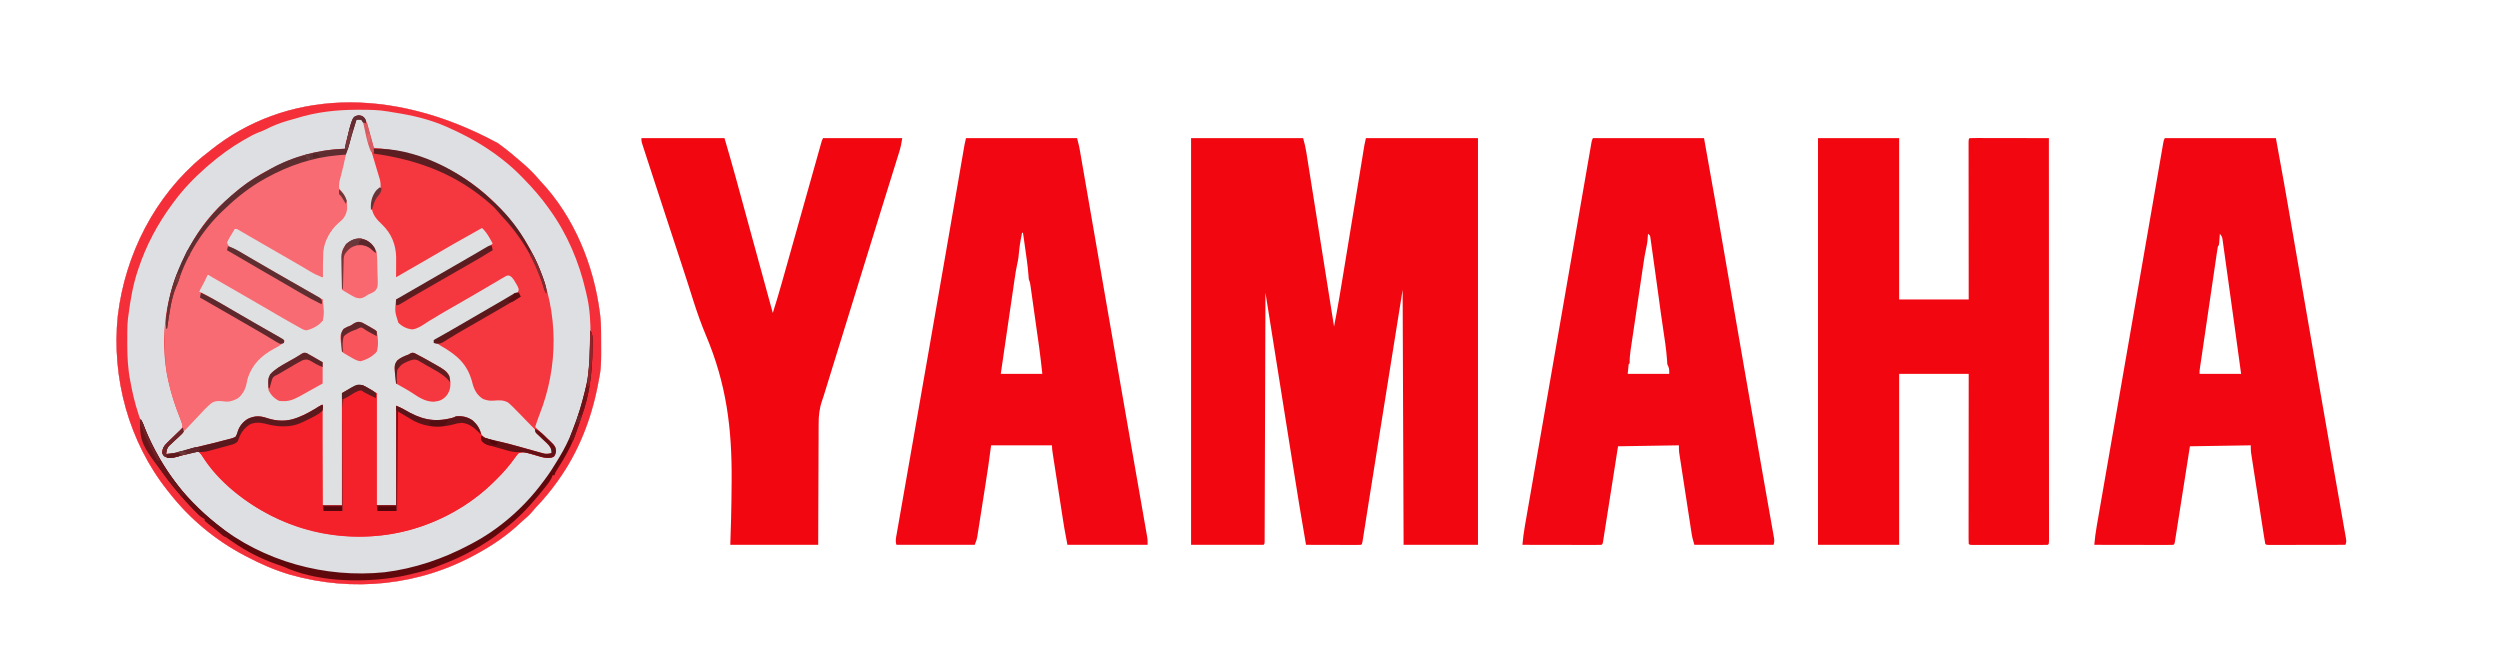 <?xml version="1.0" encoding="UTF-8"?>
<svg version="1.1" xmlns="http://www.w3.org/2000/svg" width="2588" height="694">
<path d="M0 0 C1.545 1.106 1.545 1.106 3.121 2.234 C10.714 7.803 17.91 13.81 25 20 C25.505 20.44 26.01 20.88 26.53 21.334 C31.789 25.947 36.789 30.617 41.285 35.98 C42.464 37.369 43.684 38.725 44.934 40.051 C79.462 76.733 99.655 126.491 106 176 C106.087 176.677 106.175 177.355 106.265 178.053 C106.917 183.469 107.173 188.805 107.203 194.258 C107.21 195.115 107.217 195.972 107.225 196.856 C107.453 232.775 107.453 232.775 104 250 C103.702 251.528 103.702 251.528 103.398 253.086 C96.541 287.357 83.388 320.464 63 349 C62.565 349.611 62.129 350.221 61.681 350.85 C55.485 359.48 48.942 367.537 41.617 375.23 C39.572 377.395 37.637 379.575 35.75 381.875 C33.149 384.96 30.237 387.54 27.16 390.145 C25.722 391.38 24.313 392.649 22.934 393.949 C10.407 405.735 -3.961 415.7 -19 424 C-19.824 424.461 -20.648 424.922 -21.498 425.397 C-80.592 458.229 -149.949 465.356 -214.855 446.847 C-230.62 442.156 -245.496 435.711 -260 428 C-260.714 427.626 -261.427 427.253 -262.163 426.868 C-291.658 411.369 -318.427 389.256 -339 363 C-339.779 362.038 -340.557 361.077 -341.359 360.086 C-381.649 309.403 -399.757 243.077 -393.05 178.862 C-385.497 115.602 -354.777 55.009 -305.312 14.125 C-303.547 12.743 -301.776 11.368 -300 10 C-299.068 9.239 -298.136 8.479 -297.176 7.695 C-220.69 -53.611 -111.93 -60.481 0 0 Z " fill="#F53740" transform="translate(515,148)"/>
<path d="M0 0 C38.28 0 76.56 0 116 0 C117.443 5.052 118.576 9.828 119.379 14.979 C119.504 15.753 119.628 16.526 119.756 17.324 C120.168 19.899 120.575 22.476 120.981 25.052 C121.276 26.906 121.572 28.759 121.869 30.612 C122.67 35.632 123.466 40.652 124.261 45.672 C125.093 50.923 125.93 56.173 126.767 61.424 C128.35 71.361 129.929 81.298 131.506 91.236 C133.301 102.552 135.102 113.867 136.903 125.183 C140.608 148.454 144.306 171.727 148 195 C151.783 175.964 154.894 156.826 158.027 137.675 C158.795 132.978 159.568 128.283 160.339 123.587 C161.961 113.72 163.579 103.853 165.196 93.986 C167.64 79.076 170.086 64.167 172.536 49.258 C173.452 43.68 174.366 38.103 175.28 32.525 C175.846 29.068 176.413 25.612 176.981 22.157 C177.244 20.554 177.506 18.951 177.768 17.348 C178.125 15.163 178.484 12.978 178.844 10.794 C179.044 9.571 179.244 8.348 179.451 7.088 C179.874 4.707 180.413 2.346 181 0 C219.28 0 257.56 0 297 0 C297 138.93 297 277.86 297 421 C271.59 421 246.18 421 220 421 C219.67 333.88 219.34 246.76 219 157 C214.112 187.587 209.224 218.174 204.188 249.688 C202.669 259.187 201.151 268.687 199.587 278.475 C198.96 282.4 198.332 286.324 197.686 290.368 C196.575 297.325 195.462 304.282 194.35 311.239 C191.211 330.864 188.076 350.488 184.976 370.119 C184.197 375.049 183.416 379.978 182.635 384.908 C181.923 389.409 181.214 393.911 180.508 398.414 C180.186 400.468 179.861 402.522 179.536 404.576 C179.146 407.035 178.76 409.493 178.377 411.953 C178.209 413.011 178.04 414.07 177.866 415.16 C177.722 416.078 177.578 416.996 177.429 417.942 C177 420 177 420 176 421 C174.22 421.094 172.436 421.117 170.654 421.114 C169.513 421.113 168.372 421.113 167.196 421.113 C165.955 421.108 164.713 421.103 163.434 421.098 C161.538 421.096 161.538 421.096 159.604 421.093 C156.239 421.089 152.874 421.08 149.508 421.069 C146.077 421.058 142.645 421.054 139.213 421.049 C132.475 421.039 125.738 421.02 119 421 C114.085 392.984 109.583 364.906 105.122 336.815 C104.131 330.574 103.137 324.334 102.143 318.094 C100.483 307.663 98.824 297.233 97.167 286.802 C95.462 276.08 93.757 265.357 92.051 254.635 C91.945 253.969 91.839 253.303 91.73 252.617 C91.198 249.275 90.667 245.933 90.135 242.591 C85.754 215.061 81.376 187.531 77 160 C76.998 160.55 76.997 161.1 76.995 161.666 C76.892 194.216 76.784 226.766 76.669 259.316 C76.655 263.221 76.641 267.125 76.628 271.029 C76.625 271.806 76.622 272.584 76.619 273.384 C76.575 285.987 76.535 298.59 76.495 311.192 C76.455 324.114 76.411 337.036 76.363 349.957 C76.334 357.937 76.307 365.917 76.285 373.897 C76.267 380.005 76.244 386.114 76.22 392.223 C76.21 394.736 76.202 397.25 76.197 399.763 C76.188 403.179 76.174 406.594 76.158 410.009 C76.157 411.018 76.156 412.027 76.155 413.066 C76.15 413.974 76.144 414.881 76.139 415.816 C76.136 416.606 76.133 417.395 76.131 418.209 C76 420 76 420 75 421 C50.25 421 25.5 421 0 421 C0 282.07 0 143.14 0 0 Z " fill="#F20610" transform="translate(1233,143)"/>
<path d="M0 0 C27.72 0 55.44 0 84 0 C84 55.11 84 110.22 84 167 C107.76 167 131.52 167 156 167 C155.995 161.977 155.99 156.953 155.984 151.778 C155.968 135.225 155.956 118.673 155.948 102.121 C155.943 92.08 155.936 82.039 155.925 71.998 C155.915 63.25 155.908 54.502 155.906 45.754 C155.905 41.118 155.902 36.483 155.894 31.848 C155.888 27.491 155.885 23.133 155.887 18.776 C155.887 17.172 155.885 15.568 155.881 13.964 C155.876 11.783 155.877 9.603 155.88 7.422 C155.878 5.587 155.878 5.587 155.877 3.716 C156 1 156 1 157 0 C159.556 -0.095 162.085 -0.126 164.641 -0.114 C165.841 -0.114 165.841 -0.114 167.065 -0.114 C169.722 -0.113 172.378 -0.105 175.035 -0.098 C176.872 -0.096 178.709 -0.094 180.546 -0.093 C185.391 -0.09 190.236 -0.08 195.081 -0.069 C200.021 -0.058 204.961 -0.054 209.9 -0.049 C219.6 -0.038 229.3 -0.021 239 0 C239.023 53.488 239.04 106.977 239.051 160.465 C239.052 166.773 239.054 173.081 239.055 179.388 C239.055 181.272 239.055 181.272 239.056 183.194 C239.06 203.556 239.068 223.919 239.077 244.281 C239.086 265.158 239.092 286.035 239.094 306.912 C239.095 319.805 239.1 332.699 239.108 345.592 C239.113 354.421 239.115 363.249 239.114 372.078 C239.113 377.18 239.114 382.281 239.119 387.383 C239.124 392.046 239.124 396.708 239.121 401.371 C239.12 403.065 239.122 404.76 239.125 406.454 C239.129 408.742 239.127 411.03 239.123 413.318 C239.123 414.593 239.124 415.869 239.124 417.183 C239 420 239 420 238 421 C235.48 421.1 232.987 421.136 230.467 421.129 C229.678 421.131 228.89 421.133 228.077 421.135 C225.458 421.139 222.838 421.136 220.219 421.133 C218.407 421.133 216.594 421.134 214.782 421.136 C210.979 421.137 207.176 421.135 203.373 421.13 C198.486 421.125 193.6 421.128 188.714 421.134 C184.97 421.138 181.226 421.136 177.483 421.134 C175.68 421.133 173.878 421.134 172.076 421.136 C169.562 421.139 167.048 421.135 164.533 421.129 C163.405 421.132 163.405 421.132 162.254 421.136 C157.114 421.114 157.114 421.114 156 420 C155.903 417.734 155.878 415.466 155.88 413.198 C155.878 412.119 155.878 412.119 155.877 411.018 C155.875 408.588 155.881 406.159 155.886 403.73 C155.887 401.996 155.887 400.262 155.886 398.528 C155.886 393.805 155.892 389.082 155.899 384.359 C155.905 379.429 155.905 374.499 155.907 369.569 C155.91 360.226 155.918 350.883 155.928 341.541 C155.939 330.907 155.945 320.274 155.95 309.64 C155.96 287.76 155.978 265.88 156 244 C132.24 244 108.48 244 84 244 C84 302.41 84 360.82 84 421 C56.28 421 28.56 421 0 421 C0 282.07 0 143.14 0 0 Z " fill="#F20610" transform="translate(1882,143)"/>
<path d="M0 0 C1.545 1.106 1.545 1.106 3.121 2.234 C10.714 7.803 17.91 13.81 25 20 C25.505 20.44 26.01 20.88 26.53 21.334 C31.789 25.947 36.789 30.617 41.285 35.98 C42.464 37.369 43.684 38.725 44.934 40.051 C79.462 76.733 99.655 126.491 106 176 C106.087 176.677 106.175 177.355 106.265 178.053 C106.917 183.469 107.173 188.805 107.203 194.258 C107.21 195.115 107.217 195.972 107.225 196.856 C107.453 232.775 107.453 232.775 104 250 C103.702 251.528 103.702 251.528 103.398 253.086 C96.541 287.357 83.388 320.464 63 349 C62.565 349.611 62.129 350.221 61.681 350.85 C55.485 359.48 48.942 367.537 41.617 375.23 C39.572 377.395 37.637 379.575 35.75 381.875 C33.149 384.96 30.237 387.54 27.16 390.145 C25.722 391.38 24.313 392.649 22.934 393.949 C10.407 405.735 -3.961 415.7 -19 424 C-19.824 424.461 -20.648 424.922 -21.498 425.397 C-80.592 458.229 -149.949 465.356 -214.855 446.847 C-230.62 442.156 -245.496 435.711 -260 428 C-260.714 427.626 -261.427 427.253 -262.163 426.868 C-291.658 411.369 -318.427 389.256 -339 363 C-339.779 362.038 -340.557 361.077 -341.359 360.086 C-381.649 309.403 -399.757 243.077 -393.05 178.862 C-385.497 115.602 -354.777 55.009 -305.312 14.125 C-303.547 12.743 -301.776 11.368 -300 10 C-299.068 9.239 -298.136 8.479 -297.176 7.695 C-220.69 -53.611 -111.93 -60.481 0 0 Z M-148.984 -25.785 C-152.153 -20.638 -153.276 -14.545 -154.75 -8.75 C-155.066 -7.554 -155.382 -6.357 -155.707 -5.125 C-157.331 0.366 -157.331 0.366 -158 6 C-158.923 6.026 -159.846 6.052 -160.797 6.078 C-187.362 7.233 -213.813 15 -237 28 C-238.721 28.918 -238.721 28.918 -240.477 29.855 C-254.132 37.331 -266.684 46.312 -278 57 C-279.288 58.088 -280.58 59.171 -281.875 60.25 C-304.432 80.044 -320.064 106.589 -331.25 134.125 C-331.567 134.899 -331.884 135.674 -332.211 136.471 C-345.348 169.67 -348.667 210.038 -341 245 C-340.801 245.909 -340.603 246.819 -340.398 247.755 C-337.514 260.503 -333.514 272.61 -328.637 284.727 C-326.143 291.099 -326.143 291.099 -326 294 C-326.977 295.781 -326.977 295.781 -328.625 297.5 C-329.259 298.178 -329.893 298.856 -330.547 299.555 C-332.456 301.457 -334.382 303.332 -336.328 305.195 C-336.911 305.761 -337.494 306.326 -338.095 306.908 C-339.265 308.037 -340.448 309.153 -341.643 310.256 C-344.395 312.898 -345.845 314.504 -347.004 318.215 C-347.255 321.199 -347.255 321.199 -345.062 323.938 C-341.083 326.618 -338.467 325.841 -334 325 C-331.025 324.395 -328.075 323.714 -325.125 323 C-324.367 322.822 -323.609 322.644 -322.828 322.461 C-318.81 321.534 -318.81 321.534 -315 320 C-312.219 319.496 -312.219 319.496 -309 320 C-306.746 322.052 -305.179 324.533 -303.5 327.062 C-282.987 356.114 -253.593 378.165 -221 392 C-220.253 392.318 -219.507 392.636 -218.738 392.964 C-171.544 412.639 -115.951 412.252 -68.708 393.13 C-44.599 383.072 -23.379 369.477 -4.479 351.412 C-3.498 350.476 -2.512 349.545 -1.521 348.619 C5.725 341.847 11.834 334.644 17.549 326.523 C18.312 325.469 18.312 325.469 19.09 324.395 C19.532 323.764 19.974 323.133 20.429 322.484 C22.573 320.458 24.079 320.234 27 320 C29.584 320.437 29.584 320.437 32.309 321.215 C33.303 321.489 34.298 321.763 35.322 322.045 C36.35 322.339 37.378 322.634 38.438 322.938 C47.071 325.649 47.071 325.649 56 326 C58.52 324.563 58.52 324.563 60 322 C60.488 317.824 60.535 315.755 58.072 312.278 C57.192 311.434 56.313 310.591 55.406 309.723 C54.94 309.266 54.474 308.81 53.994 308.34 C52.512 306.897 51.007 305.48 49.5 304.062 C48.487 303.084 47.475 302.105 46.465 301.123 C43.992 298.732 41.503 296.359 39 294 C40.432 289.571 41.899 285.172 43.613 280.844 C63.16 231.262 63.169 175.749 42.166 126.603 C20.364 77.914 -19.432 37.884 -69.562 18.75 C-73.03 17.467 -76.511 16.225 -80 15 C-80.705 14.747 -81.41 14.495 -82.136 14.234 C-96.893 8.998 -112.43 6.35 -128 5 C-128.221 4.178 -128.443 3.356 -128.671 2.509 C-129.504 -0.559 -130.347 -3.625 -131.198 -6.688 C-131.563 -8.011 -131.924 -9.335 -132.28 -10.66 C-132.795 -12.572 -133.327 -14.479 -133.859 -16.387 C-134.331 -18.107 -134.331 -18.107 -134.812 -19.862 C-136.093 -23.245 -137.473 -25.419 -140 -28 C-144.184 -28.822 -146.063 -29.046 -148.984 -25.785 Z " fill="#DEDFE2" transform="translate(515,148)"/>
<path d="M0 0 C37.95 0 75.9 0 115 0 C124.195 50.575 124.195 50.575 127.399 69.115 C127.777 71.294 128.155 73.473 128.533 75.652 C129.331 80.251 130.128 84.85 130.923 89.449 C132.203 96.84 133.484 104.231 134.766 111.621 C136.945 124.185 139.122 136.748 141.298 149.312 C141.414 149.982 141.53 150.653 141.65 151.344 C141.766 152.016 141.882 152.687 142.002 153.379 C145.782 175.199 149.563 197.018 153.346 218.837 C154.047 222.885 154.749 226.933 155.451 230.981 C161.097 263.558 166.76 296.131 172.477 328.695 C173.188 332.743 173.897 336.79 174.607 340.837 C175.141 343.886 175.676 346.935 176.211 349.984 C176.338 350.711 176.466 351.438 176.597 352.186 C178.059 360.523 179.526 368.859 181.001 377.193 C181.989 382.783 182.971 388.375 183.95 393.967 C184.339 396.179 184.73 398.391 185.124 400.602 C185.646 403.528 186.158 406.455 186.669 409.383 C186.821 410.226 186.974 411.07 187.132 411.94 C188.114 417.658 188.114 417.658 187 421 C176.326 421.023 165.652 421.041 154.977 421.052 C150.021 421.057 145.066 421.064 140.11 421.075 C135.331 421.086 130.552 421.092 125.774 421.095 C123.946 421.097 122.119 421.1 120.292 421.106 C117.741 421.113 115.191 421.114 112.641 421.114 C111.878 421.117 111.115 421.121 110.328 421.124 C105.114 421.114 105.114 421.114 104 420 C103.455 417.023 102.966 414.053 102.51 411.062 C102.363 410.123 102.217 409.185 102.066 408.218 C101.58 405.099 101.1 401.979 100.621 398.859 C100.286 396.698 99.952 394.537 99.616 392.375 C98.914 387.836 98.214 383.296 97.516 378.756 C96.621 372.937 95.719 367.119 94.815 361.301 C94.122 356.833 93.432 352.365 92.744 347.897 C92.413 345.752 92.081 343.607 91.747 341.462 C91.282 338.461 90.821 335.458 90.361 332.456 C90.222 331.569 90.084 330.681 89.941 329.767 C89.816 328.945 89.691 328.124 89.563 327.277 C89.453 326.568 89.344 325.858 89.231 325.127 C88.974 322.764 89 320.377 89 318 C68.21 318.33 47.42 318.66 26 319 C24.285 329.919 24.285 329.919 22.535 341.059 C21.811 345.657 21.087 350.255 20.361 354.854 C19.209 362.16 18.058 369.466 16.911 376.773 C15.988 382.661 15.06 388.548 14.13 394.435 C13.775 396.686 13.421 398.938 13.069 401.189 C12.577 404.332 12.08 407.474 11.582 410.615 C11.436 411.556 11.29 412.497 11.14 413.466 C11.004 414.317 10.868 415.168 10.728 416.045 C10.611 416.789 10.494 417.533 10.373 418.3 C10 420 10 420 9 421 C6.444 421.095 3.915 421.126 1.359 421.114 C0.159 421.114 0.159 421.114 -1.065 421.114 C-3.722 421.113 -6.378 421.105 -9.035 421.098 C-10.872 421.096 -12.709 421.094 -14.546 421.093 C-19.391 421.09 -24.236 421.08 -29.081 421.069 C-34.021 421.058 -38.961 421.054 -43.9 421.049 C-53.6 421.038 -63.3 421.021 -73 421 C-72.419 414.428 -71.579 407.962 -70.436 401.466 C-70.201 400.105 -70.201 400.105 -69.961 398.716 C-69.439 395.695 -68.911 392.674 -68.384 389.654 C-68.004 387.468 -67.625 385.281 -67.247 383.094 C-66.213 377.128 -65.175 371.162 -64.135 365.196 C-63.027 358.83 -61.923 352.463 -60.819 346.096 C-58.806 334.499 -56.791 322.902 -54.774 311.306 C-52.93 300.706 -51.087 290.105 -49.246 279.504 C-49.124 278.805 -49.003 278.105 -48.878 277.385 C-48.263 273.848 -47.649 270.312 -47.035 266.776 C-45.805 259.694 -44.575 252.612 -43.345 245.53 C-43.223 244.83 -43.101 244.129 -42.976 243.407 C-41.13 232.784 -39.284 222.16 -37.437 211.537 C-37.192 210.131 -36.948 208.724 -36.703 207.318 C-36.339 205.222 -35.974 203.126 -35.61 201.03 C-30.902 173.953 -26.201 146.874 -21.509 119.793 C-19.368 107.439 -17.225 95.085 -15.082 82.73 C-13.583 74.091 -12.085 65.451 -10.589 56.811 C-9.344 49.618 -8.097 42.425 -6.846 35.232 C-6.223 31.648 -5.601 28.064 -4.982 24.479 C-4.325 20.676 -3.664 16.873 -3.001 13.071 C-2.715 11.407 -2.715 11.407 -2.423 9.709 C-2.249 8.711 -2.074 7.713 -1.894 6.684 C-1.744 5.821 -1.594 4.957 -1.44 4.068 C-1 2 -1 2 0 0 Z M57 99 C56.909 100.282 56.909 100.282 56.816 101.59 C56.733 102.695 56.649 103.799 56.562 104.938 C56.481 106.04 56.4 107.142 56.316 108.277 C56 111 56 111 55 112 C54.673 113.657 54.404 115.326 54.158 116.997 C53.997 118.08 53.836 119.162 53.67 120.278 C53.496 121.476 53.322 122.673 53.142 123.908 C52.864 125.788 52.864 125.788 52.58 127.706 C52.07 131.154 51.566 134.603 51.062 138.051 C50.535 141.655 50.003 145.258 49.472 148.862 C48.581 154.916 47.693 160.97 46.807 167.025 C45.782 174.029 44.753 181.032 43.721 188.035 C42.729 194.764 41.74 201.493 40.753 208.223 C40.332 211.09 39.91 213.956 39.488 216.823 C38.899 220.826 38.313 224.83 37.728 228.833 C37.552 230.027 37.376 231.221 37.195 232.451 C37.036 233.539 36.878 234.628 36.715 235.749 C36.576 236.696 36.437 237.643 36.294 238.619 C35.939 241.096 35.939 241.096 36 244 C50.19 244 64.38 244 79 244 C76.908 228.626 74.802 213.253 72.675 197.884 C72.196 194.417 71.717 190.95 71.239 187.483 C69.672 176.135 68.099 164.787 66.514 153.442 C65.774 148.151 65.038 142.861 64.309 137.569 C63.611 132.507 62.905 127.445 62.193 122.385 C61.928 120.489 61.665 118.593 61.406 116.696 C61.048 114.084 60.68 111.473 60.309 108.863 C60.206 108.09 60.103 107.317 59.996 106.52 C59.467 102.32 59.467 102.32 57 99 Z " fill="#F20611" transform="translate(2241,143)"/>
<path d="M0 0 C37.95 0 75.9 0 115 0 C125.344 57.468 125.344 57.468 128.528 75.892 C128.908 78.081 129.288 80.27 129.667 82.46 C130.466 87.062 131.263 91.664 132.06 96.266 C133.339 103.658 134.621 111.05 135.903 118.442 C137.729 128.972 139.554 139.503 141.378 150.033 C141.493 150.698 141.609 151.363 141.727 152.048 C142.195 154.747 142.662 157.446 143.13 160.145 C147.019 182.594 150.91 205.042 154.802 227.491 C155.267 230.176 155.733 232.862 156.198 235.548 C161.855 268.182 167.528 300.813 173.267 333.433 C173.817 336.561 174.367 339.69 174.916 342.818 C175.561 346.487 176.206 350.156 176.851 353.825 C176.973 354.518 177.094 355.21 177.22 355.924 C178.721 364.462 180.229 372.998 181.744 381.534 C182.568 386.182 183.386 390.831 184.203 395.481 C184.569 397.559 184.938 399.636 185.31 401.713 C185.8 404.452 186.281 407.192 186.76 409.933 C186.976 411.115 186.976 411.115 187.195 412.321 C187.772 415.673 188.093 417.72 187 421 C159.94 421 132.88 421 105 421 C102.75 413.125 102.75 413.125 102.228 409.737 C102.107 408.969 101.987 408.201 101.863 407.41 C101.677 406.183 101.677 406.183 101.488 404.931 C101.351 404.051 101.214 403.17 101.073 402.263 C100.625 399.371 100.183 396.479 99.742 393.586 C99.431 391.568 99.12 389.549 98.809 387.531 C98.159 383.31 97.512 379.089 96.868 374.867 C96.042 369.458 95.208 364.05 94.372 358.643 C93.73 354.479 93.091 350.315 92.453 346.15 C92.147 344.156 91.84 342.162 91.532 340.168 C91.102 337.382 90.677 334.596 90.253 331.81 C90.062 330.577 90.062 330.577 89.866 329.319 C89.694 328.176 89.694 328.176 89.518 327.009 C89.417 326.352 89.317 325.694 89.213 325.017 C88.967 322.69 89 320.34 89 318 C68.21 318.33 47.42 318.66 26 319 C24.285 329.919 24.285 329.919 22.535 341.059 C21.811 345.657 21.087 350.255 20.361 354.854 C19.209 362.16 18.058 369.466 16.911 376.773 C15.988 382.661 15.06 388.548 14.13 394.435 C13.775 396.686 13.421 398.938 13.069 401.189 C12.577 404.332 12.08 407.474 11.582 410.615 C11.436 411.556 11.29 412.497 11.14 413.466 C11.004 414.317 10.868 415.168 10.728 416.045 C10.611 416.789 10.494 417.533 10.373 418.3 C10 420 10 420 9 421 C6.444 421.095 3.915 421.126 1.359 421.114 C0.159 421.114 0.159 421.114 -1.065 421.114 C-3.722 421.113 -6.378 421.105 -9.035 421.098 C-10.872 421.096 -12.709 421.094 -14.546 421.093 C-19.391 421.09 -24.236 421.08 -29.081 421.069 C-34.021 421.058 -38.961 421.054 -43.9 421.049 C-53.6 421.038 -63.3 421.021 -73 421 C-72.419 414.428 -71.579 407.962 -70.436 401.466 C-70.201 400.105 -70.201 400.105 -69.961 398.716 C-69.439 395.695 -68.911 392.674 -68.384 389.654 C-68.004 387.468 -67.625 385.281 -67.247 383.094 C-66.213 377.128 -65.175 371.162 -64.135 365.196 C-63.027 358.83 -61.923 352.463 -60.819 346.096 C-58.806 334.499 -56.791 322.902 -54.774 311.306 C-52.93 300.706 -51.087 290.105 -49.246 279.504 C-49.124 278.805 -49.003 278.105 -48.878 277.385 C-48.263 273.848 -47.649 270.312 -47.035 266.776 C-45.805 259.694 -44.575 252.612 -43.345 245.53 C-43.223 244.83 -43.101 244.129 -42.976 243.407 C-41.13 232.784 -39.284 222.16 -37.437 211.537 C-37.192 210.131 -36.948 208.724 -36.703 207.318 C-36.339 205.222 -35.974 203.126 -35.61 201.03 C-30.902 173.953 -26.201 146.874 -21.509 119.793 C-19.368 107.439 -17.225 95.085 -15.082 82.73 C-13.583 74.091 -12.085 65.451 -10.589 56.811 C-9.344 49.618 -8.097 42.425 -6.846 35.232 C-6.223 31.648 -5.601 28.064 -4.982 24.479 C-4.325 20.676 -3.664 16.873 -3.001 13.071 C-2.715 11.407 -2.715 11.407 -2.423 9.709 C-2.249 8.711 -2.074 7.713 -1.894 6.684 C-1.744 5.821 -1.594 4.957 -1.44 4.068 C-1 2 -1 2 0 0 Z M57 99 C56.951 99.69 56.902 100.379 56.852 101.09 C56.777 102.03 56.702 102.969 56.625 103.938 C56.555 104.854 56.486 105.771 56.414 106.715 C56.095 109.247 55.665 111.557 55.08 114.028 C53.9 119.265 53.085 124.531 52.304 129.841 C52.148 130.886 51.992 131.931 51.83 133.007 C51.319 136.435 50.811 139.864 50.305 143.293 C49.949 145.687 49.593 148.081 49.237 150.475 C48.494 155.481 47.753 160.486 47.013 165.492 C46.066 171.905 45.111 178.317 44.155 184.729 C43.419 189.667 42.687 194.606 41.957 199.546 C41.607 201.91 41.255 204.275 40.902 206.64 C40.41 209.942 39.923 213.244 39.437 216.548 C39.291 217.522 39.144 218.496 38.993 219.5 C38.329 224.06 37.948 228.381 38 233 C37.67 233.33 37.34 233.66 37 234 C36.67 237.3 36.34 240.6 36 244 C50.19 244 64.38 244 79 244 C79.014 238.513 79.014 238.513 77 234 C76.844 232.333 76.742 230.661 76.656 228.988 C75.887 217.983 74.098 207.096 72.5 196.188 C72.017 192.862 71.535 189.537 71.053 186.211 C70.755 184.155 70.456 182.099 70.155 180.044 C69.487 175.463 68.851 170.883 68.29 166.287 C67.128 157.114 65.791 147.961 64.501 138.804 C63.976 135.079 63.455 131.354 62.941 127.628 C62.442 124.006 61.934 120.386 61.42 116.766 C61.227 115.389 61.036 114.012 60.848 112.634 C60.585 110.716 60.312 108.8 60.037 106.883 C59.885 105.793 59.733 104.702 59.575 103.578 C59.209 100.851 59.209 100.851 57 99 Z " fill="#F20611" transform="translate(1649,143)"/>
<path d="M0 0 C37.95 0 75.9 0 115 0 C117.25 9 117.25 9 117.784 12.079 C117.908 12.787 118.033 13.494 118.161 14.223 C118.289 14.973 118.418 15.723 118.55 16.496 C118.694 17.316 118.837 18.136 118.984 18.982 C119.461 21.719 119.934 24.458 120.407 27.197 C120.751 29.179 121.096 31.16 121.441 33.142 C122.384 38.564 123.323 43.986 124.262 49.408 C125.268 55.215 126.277 61.021 127.286 66.828 C129.244 78.101 131.2 89.375 133.154 100.649 C135.638 114.974 138.124 129.299 140.611 143.623 C140.837 144.922 141.062 146.221 141.295 147.559 C142.667 155.461 142.667 155.461 144.039 163.364 C145.19 169.996 146.341 176.629 147.493 183.262 C153.45 217.592 159.423 251.92 165.422 286.243 C166.534 292.602 167.645 298.962 168.756 305.322 C169.293 308.397 169.83 311.472 170.367 314.548 C170.718 316.556 171.069 318.565 171.42 320.573 C173.454 332.224 175.492 343.874 177.533 355.523 C178.797 362.736 180.058 369.95 181.316 377.163 C182.171 382.065 183.03 386.965 183.891 391.865 C184.407 394.808 184.92 397.752 185.432 400.696 C185.778 402.677 186.127 404.658 186.477 406.638 C186.68 407.81 186.883 408.982 187.092 410.189 C187.269 411.198 187.446 412.207 187.628 413.247 C188 416 188 416 188 421 C160.61 421 133.22 421 105 421 C101.552 402.613 101.552 402.613 100.466 395.52 C100.339 394.703 100.212 393.887 100.081 393.045 C99.672 390.42 99.268 387.794 98.863 385.168 C98.576 383.315 98.289 381.461 98.002 379.608 C97.406 375.762 96.812 371.916 96.219 368.069 C95.46 363.137 94.695 358.205 93.93 353.274 C93.339 349.465 92.75 345.655 92.162 341.845 C91.88 340.025 91.598 338.205 91.316 336.385 C90.924 333.856 90.534 331.327 90.146 328.798 C90.029 328.048 89.912 327.299 89.792 326.526 C89.352 323.649 89 320.916 89 318 C68.21 318 47.42 318 26 318 C25.01 325.26 24.02 332.52 23 340 C22.069 346.203 21.126 352.402 20.152 358.598 C19.892 360.258 19.632 361.919 19.372 363.579 C18.836 367.005 18.297 370.43 17.757 373.856 C17.066 378.237 16.384 382.619 15.703 387.002 C15.172 390.407 14.636 393.812 14.099 397.216 C13.845 398.834 13.592 400.451 13.342 402.069 C12.994 404.315 12.638 406.56 12.281 408.805 C12.081 410.078 11.882 411.35 11.676 412.662 C11 416 11 416 9 421 C-17.73 421 -44.46 421 -72 421 C-73.337 416.99 -72.457 413.711 -71.728 409.654 C-71.503 408.357 -71.503 408.357 -71.275 407.035 C-70.768 404.116 -70.251 401.199 -69.734 398.282 C-69.368 396.184 -69.002 394.087 -68.638 391.99 C-67.634 386.23 -66.62 380.472 -65.606 374.714 C-64.525 368.568 -63.452 362.421 -62.379 356.274 C-60.535 345.724 -58.686 335.174 -56.834 324.626 C-54.062 308.842 -51.299 293.057 -48.539 277.272 C-47.574 271.752 -46.608 266.231 -45.643 260.711 C-45.401 259.329 -45.159 257.946 -44.918 256.564 C-43.218 246.843 -41.516 237.122 -39.814 227.401 C-33.7 192.482 -27.612 157.559 -21.562 122.629 C-21.384 121.598 -21.205 120.567 -21.021 119.505 C-17.686 100.251 -14.355 80.996 -11.026 61.74 C-9.827 54.807 -8.627 47.874 -7.426 40.941 C-6.614 36.252 -5.804 31.563 -4.994 26.874 C-4.51 24.068 -4.024 21.263 -3.538 18.458 C-3.211 16.571 -2.886 14.685 -2.561 12.798 C-2.368 11.685 -2.175 10.573 -1.977 9.427 C-1.811 8.468 -1.645 7.509 -1.474 6.521 C-1.062 4.331 -0.54 2.162 0 0 Z M58 98 C55.609 110.583 55.609 110.583 54.309 123.312 C54.043 125.622 53.621 127.723 53.087 129.979 C51.891 135.294 51.082 140.638 50.304 146.028 C50.148 147.092 49.992 148.156 49.83 149.253 C49.319 152.743 48.812 156.233 48.305 159.723 C47.949 162.154 47.593 164.585 47.237 167.015 C46.304 173.392 45.374 179.769 44.446 186.146 C43.496 192.662 42.543 199.178 41.59 205.693 C39.723 218.462 37.86 231.231 36 244 C50.19 244 64.38 244 79 244 C77.528 230.393 77.528 230.393 75.779 216.828 C75.673 216.068 75.567 215.308 75.458 214.525 C75.119 212.099 74.777 209.675 74.434 207.25 C74.192 205.532 73.951 203.813 73.709 202.095 C73.21 198.539 72.708 194.983 72.204 191.427 C71.559 186.866 70.919 182.304 70.281 177.741 C69.787 174.214 69.289 170.686 68.791 167.159 C68.553 165.475 68.317 163.791 68.082 162.107 C67.755 159.771 67.424 157.436 67.092 155.102 C66.995 154.408 66.899 153.714 66.8 152.999 C66.294 149.386 66.294 149.386 65 146 C64.827 144.353 64.702 142.7 64.598 141.047 C63.937 132.395 62.66 123.836 61.438 115.25 C61.201 113.57 60.965 111.891 60.729 110.211 C60.156 106.14 59.579 102.07 59 98 C58.67 98 58.34 98 58 98 Z " fill="#F20611" transform="translate(1000,143)"/>
<path d="M0 0 C28.38 0 56.76 0 86 0 C90.093 14.035 94.172 28.05 98.012 42.152 C98.463 43.804 98.914 45.455 99.366 47.106 C100.318 50.588 101.269 54.07 102.218 57.552 C103.713 63.034 105.211 68.514 106.709 73.995 C108.257 79.659 109.805 85.323 111.352 90.988 C116.261 108.961 121.183 126.93 126.108 144.898 C127.424 149.7 128.74 154.502 130.055 159.304 C130.26 160.05 130.464 160.796 130.675 161.564 C131.071 163.01 131.467 164.455 131.863 165.901 C133.242 170.934 134.621 175.967 136 181 C139.528 169.916 142.821 158.784 145.965 147.586 C146.436 145.915 146.907 144.243 147.379 142.572 C148.381 139.019 149.381 135.465 150.381 131.91 C151.956 126.306 153.536 120.703 155.115 115.1 C159.77 98.59 164.416 82.077 169.062 65.564 C171.12 58.247 173.18 50.931 175.241 43.614 C176.698 38.442 178.152 33.269 179.606 28.095 C180.503 24.9 181.403 21.706 182.303 18.511 C182.719 17.031 183.135 15.55 183.551 14.069 C184.114 12.058 184.681 10.048 185.248 8.038 C185.564 6.913 185.88 5.789 186.206 4.63 C187 2 187 2 188 0 C215.06 0 242.12 0 270 0 C269.271 5.1 268.364 9.581 266.833 14.427 C266.613 15.139 266.392 15.852 266.165 16.586 C265.433 18.948 264.693 21.308 263.953 23.668 C263.429 25.355 262.905 27.041 262.381 28.728 C261.262 32.333 260.139 35.937 259.013 39.54 C257.234 45.237 255.461 50.937 253.69 56.637 C251.881 62.458 250.071 68.278 248.259 74.097 C243.224 90.269 238.218 106.45 233.226 122.636 C231.302 128.874 229.376 135.111 227.45 141.348 C226.83 143.358 226.209 145.368 225.589 147.377 C221.479 160.69 217.365 174.001 213.25 187.312 C212.74 188.963 212.74 188.963 212.22 190.646 C210.172 197.27 208.124 203.895 206.076 210.519 C202.989 220.505 199.902 230.491 196.815 240.477 C195.72 244.019 194.625 247.561 193.53 251.103 C192.857 253.279 192.185 255.456 191.512 257.633 C191.215 258.594 190.917 259.555 190.611 260.545 C190.052 262.354 189.497 264.165 188.948 265.977 C188.326 267.961 187.669 269.935 186.974 271.895 C184.149 280.159 183.419 287.541 183.454 296.236 C183.445 297.607 183.435 298.978 183.423 300.35 C183.395 304.029 183.392 307.707 183.392 311.386 C183.389 315.247 183.364 319.108 183.341 322.969 C183.3 330.261 183.28 337.553 183.267 344.844 C183.248 354.712 183.198 364.579 183.149 374.446 C183.074 389.964 183.04 405.482 183 421 C152.97 421 122.94 421 92 421 C92.276 411.949 92.552 402.899 92.836 393.574 C92.966 387.66 93.091 381.747 93.171 375.832 C93.187 374.699 93.187 374.699 93.202 373.544 C93.276 367.925 93.332 362.307 93.375 356.688 C93.381 355.891 93.387 355.095 93.394 354.275 C93.772 300.454 88.023 254.553 66.898 204.426 C61.889 192.528 57.647 180.495 53.723 168.199 C53.434 167.294 53.145 166.389 52.847 165.457 C51.426 160.997 50.014 156.534 48.607 152.069 C46.417 145.138 44.144 138.235 41.865 131.333 C40.938 128.525 40.014 125.716 39.09 122.907 C38.403 120.816 37.715 118.726 37.027 116.636 C34.569 109.168 32.115 101.699 29.66 94.23 C29.295 93.12 29.295 93.12 28.923 91.988 C22.177 71.46 15.456 50.923 8.773 30.374 C8.036 28.11 7.297 25.846 6.558 23.582 C5.367 19.931 4.182 16.278 3 12.625 C2.679 11.644 2.358 10.662 2.028 9.651 C1.75 8.789 1.473 7.927 1.188 7.039 C0.954 6.319 0.721 5.6 0.48 4.858 C0 3 0 3 0 0 Z " fill="#F20610" transform="translate(664,143)"/>
<path d="M0 0 C2.375 -0.125 2.375 -0.125 5 0 C7.302 2.302 7.561 3.513 8.332 6.629 C8.69 8.044 8.69 8.044 9.054 9.488 C9.305 10.503 9.555 11.517 9.812 12.562 C10.35 14.68 10.889 16.797 11.43 18.914 C11.696 19.957 11.963 21 12.237 22.075 C13.231 25.886 14.31 29.665 15.438 33.438 C15.631 34.088 15.824 34.738 16.023 35.407 C16.976 38.6 17.937 41.789 18.897 44.979 C19.875 48.234 20.844 51.492 21.812 54.75 C22.284 56.305 22.284 56.305 22.765 57.892 C23.056 58.871 23.346 59.851 23.645 60.859 C24.037 62.166 24.037 62.166 24.437 63.499 C25.024 66.107 25.187 68.336 25 71 C23.793 72.738 23.793 72.738 22.188 74.312 C17.814 79.089 16.273 83.543 15.562 89.938 C16.043 98.751 20.547 103.83 26.778 109.691 C36.116 118.685 40.742 130.034 41.075 142.887 C41.098 146.092 41.087 149.295 41.062 152.5 C41.058 153.609 41.053 154.717 41.049 155.859 C41.037 158.573 41.021 161.286 41 164 C55.641 155.676 55.641 155.676 70.188 147.188 C89.964 135.507 109.929 124.165 130 113 C133.295 116.175 135.492 119.255 137.75 123.25 C138.67 124.866 138.67 124.866 139.609 126.516 C140.068 127.335 140.527 128.155 141 129 C138.506 131.796 135.748 133.433 132.496 135.266 C131.376 135.901 130.256 136.536 129.103 137.19 C128.506 137.525 127.91 137.86 127.295 138.206 C125.409 139.266 123.526 140.332 121.644 141.4 C119.693 142.506 117.742 143.613 115.79 144.717 C109.424 148.32 103.084 151.966 96.75 155.625 C95.158 156.544 95.158 156.544 93.533 157.482 C86.159 161.744 78.795 166.022 71.438 170.312 C70.453 170.886 69.468 171.46 68.454 172.052 C63.889 174.716 59.333 177.392 54.793 180.098 C53.602 180.806 53.602 180.806 52.387 181.528 C50.922 182.401 49.458 183.277 47.998 184.157 C43.222 187 43.222 187 41 187 C39.648 199.497 39.648 199.497 43.36 211.054 C47.412 215.072 52.29 217.518 58 218 C63.332 217.205 67.682 214.278 72.069 211.304 C74.449 209.697 76.907 208.257 79.386 206.809 C81.245 205.716 83.084 204.593 84.922 203.465 C89.539 200.651 94.236 197.982 98.938 195.312 C105.604 191.523 112.248 187.7 118.865 183.825 C122.875 181.477 126.894 179.142 130.911 176.805 C134.113 174.934 137.302 173.043 140.492 171.152 C142.578 169.934 144.664 168.717 146.75 167.5 C147.721 166.917 148.691 166.335 149.691 165.735 C150.592 165.214 151.493 164.693 152.422 164.156 C153.212 163.69 154.002 163.224 154.815 162.744 C157 162 157 162 159.164 162.698 C161.883 164.626 163.148 167.009 164.812 169.875 C165.75 171.449 165.75 171.449 166.707 173.055 C168 176 168 176 167.78 178.054 C166.381 181.543 162.633 182.732 159.438 184.375 C157.779 185.262 156.121 186.151 154.465 187.043 C153.132 187.757 153.132 187.757 151.773 188.486 C146.955 191.116 142.232 193.906 137.5 196.688 C135.455 197.886 133.409 199.084 131.363 200.281 C130.324 200.89 129.284 201.498 128.213 202.125 C122.716 205.333 117.202 208.51 111.688 211.688 C110.609 212.309 109.53 212.931 108.418 213.571 C106.301 214.792 104.183 216.012 102.065 217.232 C94.704 221.478 87.352 225.739 80 230 C82.572 231.987 85.154 233.739 87.977 235.348 C103.887 244.596 114.485 253.523 119.562 271.688 C119.749 272.413 119.935 273.138 120.126 273.885 C121.939 280.705 124.898 286.117 131 290 C135.098 291.518 137.941 292.092 142.314 291.712 C147.834 291.256 152.204 290.972 157.179 293.819 C160.304 296.491 163.121 299.295 165.93 302.289 C166.979 303.354 168.031 304.416 169.087 305.474 C171.277 307.687 173.44 309.922 175.584 312.178 C178.329 315.064 181.115 317.905 183.92 320.732 C186.606 323.444 189.268 326.179 191.93 328.914 C192.436 329.43 192.942 329.945 193.463 330.476 C194.895 331.943 196.309 333.425 197.718 334.913 C198.524 335.752 199.329 336.591 200.158 337.456 C202.289 340.399 202.862 342.386 203 346 C202.34 346.66 201.68 347.32 201 348 C196.202 347.592 191.613 346.497 186.949 345.328 C186.297 345.165 185.645 345.003 184.973 344.835 C182.877 344.311 180.782 343.781 178.688 343.25 C177.239 342.886 175.791 342.522 174.343 342.157 C166.083 340.073 157.843 337.931 149.653 335.587 C144.568 334.133 139.454 332.893 134.285 331.773 C131.711 330.902 130.651 330.139 129 328 C128.043 325.984 128.043 325.984 127.188 323.75 C124.567 317.677 121.398 312.707 115.125 310.062 C109.033 308.175 103.871 308.484 98 311 C85.589 314.526 73.82 314.049 62 309 C55.07 305.04 48.14 301.08 41 297 C41 330.99 41 364.98 41 400 C34.4 400 27.8 400 21 400 C21 361.72 21 323.44 21 284 C19.02 283.34 17.04 282.68 15 282 C12.453 280.466 10.016 278.823 7.562 277.145 C4.178 275.633 2.537 275.968 -1 277 C-4.182 278.598 -4.182 278.598 -7.25 280.562 C-12.811 284 -12.811 284 -15 284 C-15 322.28 -15 360.56 -15 400 C-21.6 400 -28.2 400 -35 400 C-35.33 366.01 -35.66 332.02 -36 297 C-42.93 300.96 -49.86 304.92 -57 309 C-70.319 313.995 -81.651 314.499 -95.164 309.902 C-100.967 308.056 -105.649 308.758 -111.148 311.02 C-114.016 312.538 -115.902 314.552 -118 317 C-118.722 317.784 -119.444 318.567 -120.188 319.375 C-122.228 321.995 -122.228 321.995 -122.875 325.625 C-124 329 -124 329 -126.574 330.59 C-130.305 332.125 -134.008 333.097 -137.938 333.938 C-139.465 334.281 -140.993 334.626 -142.52 334.973 C-143.278 335.144 -144.037 335.316 -144.819 335.493 C-149.16 336.502 -153.453 337.693 -157.754 338.859 C-161.11 339.768 -164.474 340.645 -167.84 341.516 C-168.866 341.781 -169.893 342.047 -170.951 342.321 C-172.986 342.847 -175.021 343.371 -177.057 343.894 C-180.916 344.893 -184.704 345.897 -188.473 347.203 C-191.627 348.198 -193.82 347.757 -197 347 C-197.368 343.316 -197.357 341.522 -195.234 338.418 C-194.406 337.561 -193.577 336.704 -192.724 335.821 C-192.269 335.342 -191.813 334.863 -191.344 334.37 C-189.836 332.795 -188.307 331.244 -186.773 329.695 C-185.708 328.606 -184.643 327.516 -183.578 326.425 C-181.341 324.143 -179.091 321.874 -176.834 319.612 C-173.959 316.727 -171.133 313.798 -168.316 310.856 C-166.13 308.587 -163.912 306.351 -161.685 304.123 C-160.63 303.057 -159.586 301.98 -158.555 300.891 C-150.481 292.406 -150.481 292.406 -144.328 291.399 C-140.592 291.421 -140.592 291.421 -137.181 291.753 C-131.241 292.215 -126.228 290.26 -121.125 287.375 C-116.722 282.454 -115.009 276.411 -113.543 270.094 C-109.964 256.293 -101.196 246.149 -89.062 238.91 C-87.38 237.952 -85.693 237.002 -84 236.062 C-82.695 235.323 -82.695 235.323 -81.363 234.568 C-79.247 233.371 -77.126 232.181 -75 231 C-78.408 228.154 -81.835 225.818 -85.699 223.637 C-87.369 222.689 -87.369 222.689 -89.073 221.722 C-89.661 221.391 -90.249 221.06 -90.855 220.719 C-93.367 219.305 -95.873 217.881 -98.379 216.459 C-99.676 215.723 -100.973 214.987 -102.27 214.252 C-108.574 210.68 -114.852 207.064 -121.125 203.438 C-123.243 202.214 -125.362 200.99 -127.48 199.766 C-128.537 199.155 -129.593 198.545 -130.681 197.916 C-134.219 195.873 -137.76 193.835 -141.301 191.797 C-143.098 190.762 -144.896 189.727 -146.694 188.691 C-148.4 187.709 -150.108 186.727 -151.815 185.746 C-152.844 185.153 -153.873 184.56 -154.934 183.949 C-155.842 183.427 -156.75 182.904 -157.685 182.366 C-159.491 181.3 -161.255 180.163 -163 179 C-161.651 174.462 -159.808 170.681 -157.375 166.625 C-156.743 165.565 -156.112 164.506 -155.461 163.414 C-154.979 162.617 -154.497 161.821 -154 161 C-150.367 162.365 -147.09 163.998 -143.738 165.949 C-142.715 166.542 -141.693 167.135 -140.639 167.746 C-139.541 168.387 -138.443 169.027 -137.312 169.688 C-136.151 170.362 -134.988 171.037 -133.826 171.711 C-131.413 173.111 -129 174.513 -126.588 175.916 C-121.067 179.125 -115.533 182.311 -110 185.5 C-107.845 186.743 -105.69 187.987 -103.535 189.23 C-99.086 191.798 -94.635 194.362 -90.184 196.926 C-89.063 197.572 -87.942 198.218 -86.788 198.883 C-84.581 200.154 -82.373 201.423 -80.163 202.689 C-75.32 205.472 -70.506 208.28 -65.766 211.234 C-64.983 211.717 -64.2 212.199 -63.393 212.696 C-61.972 213.576 -60.56 214.471 -59.16 215.384 C-55.55 217.632 -55.55 217.632 -51.438 217.473 C-50.633 216.987 -49.829 216.501 -49 216 C-47.996 215.43 -46.992 214.86 -45.957 214.273 C-43.853 213.003 -41.748 211.732 -39.645 210.461 C-37 209 -37 209 -35 209 C-35 201.74 -35 194.48 -35 187 C-37.97 186.01 -37.97 186.01 -41 185 C-42.668 184.14 -44.309 183.228 -45.922 182.27 C-46.851 181.722 -47.78 181.174 -48.738 180.61 C-49.732 180.017 -50.726 179.424 -51.75 178.812 C-53.914 177.536 -56.078 176.26 -58.242 174.984 C-59.358 174.325 -60.474 173.666 -61.624 172.986 C-67.021 169.811 -72.448 166.686 -77.875 163.562 C-80.048 162.31 -82.221 161.057 -84.395 159.805 C-87.731 157.883 -91.067 155.961 -94.404 154.04 C-100.962 150.263 -107.516 146.48 -114.066 142.691 C-116.83 141.098 -119.601 139.518 -122.375 137.941 C-123.938 137.045 -125.5 136.147 -127.062 135.25 C-127.765 134.856 -128.468 134.462 -129.192 134.055 C-133.887 131.34 -133.887 131.34 -135 128 C-134.287 126.282 -134.287 126.282 -133.129 124.426 C-132.72 123.759 -132.31 123.092 -131.889 122.404 C-131.451 121.714 -131.013 121.024 -130.562 120.312 C-130.129 119.611 -129.695 118.909 -129.248 118.186 C-128.174 116.451 -127.088 114.725 -126 113 C-119.859 114.623 -114.778 117.898 -109.375 121.125 C-107.217 122.4 -105.058 123.673 -102.898 124.945 C-101.77 125.611 -100.642 126.276 -99.479 126.962 C-93.686 130.365 -87.84 133.677 -82 137 C-71.929 142.735 -61.896 148.531 -51.9 154.396 C-46.308 157.674 -40.683 160.881 -35 164 C-35.021 163.149 -35.042 162.298 -35.063 161.421 C-35.132 158.209 -35.182 154.999 -35.22 151.787 C-35.24 150.407 -35.267 149.027 -35.302 147.647 C-35.634 134.192 -33.023 124.77 -25 114 C-24.34 113.093 -23.68 112.185 -23 111.25 C-21 109 -21 109 -18 106.688 C-13.627 103.103 -11.475 98.963 -10.582 93.391 C-10.211 86.285 -12.089 80.905 -16 75 C-16.527 74.546 -17.054 74.091 -17.596 73.623 C-19 72 -19 72 -19.162 70.088 C-18.306 64.296 -17.042 58.709 -15.5 53.062 C-14.962 51.055 -14.424 49.047 -13.887 47.039 C-13.589 45.936 -13.292 44.833 -12.986 43.696 C-12.076 40.284 -11.184 36.868 -10.301 33.449 C-9.507 30.375 -8.707 27.301 -7.907 24.228 C-7.513 22.71 -7.121 21.191 -6.731 19.672 C-6.177 17.518 -5.615 15.366 -5.051 13.215 C-4.728 11.968 -4.404 10.722 -4.072 9.437 C-3.019 6.061 -1.673 3.109 0 0 Z " fill="#DFE0E1" transform="translate(369,123)"/>
<path d="M0 0 C4.62 2.64 9.24 5.28 14 8 C14 46.28 14 84.56 14 124 C20.6 124 27.2 124 34 124 C34 90.01 34 56.02 34 21 C37.196 22.279 39.712 23.308 42.566 25.023 C59.055 34.744 72.312 38.586 91.453 33.754 C93.961 33.092 93.961 33.092 96 32 C102.534 31.427 107.428 32.442 113 36 C117.908 40.28 120.749 44.793 122.59 51.02 C126.337 56.283 136.125 57.089 142.125 58.438 C148.082 59.816 154.005 61.219 159.875 62.938 C166.252 64.799 172.648 66.583 179.062 68.312 C180.063 68.592 181.064 68.871 182.095 69.158 C183.045 69.411 183.994 69.665 184.973 69.926 C186.245 70.272 186.245 70.272 187.543 70.626 C190.295 71.045 192.322 70.695 195 70 C195.007 65.365 193.541 63.187 190.402 60.02 C188.926 58.604 187.437 57.202 185.938 55.812 C184.44 54.409 182.949 52.999 181.465 51.582 C180.801 50.966 180.137 50.349 179.453 49.714 C178 48 178 48 178 45 C183.187 47.293 186.751 51.264 190.75 55.188 C191.543 55.931 192.336 56.674 193.152 57.439 C198.851 63.035 198.851 63.035 199.602 67.895 C199 71 199 71 197.625 73.5 C191.499 77.001 184.145 73.807 177.754 72.084 C176.062 71.616 174.373 71.136 172.689 70.641 C166.821 68.818 166.821 68.818 161 70 C159.26 71.916 157.839 73.706 156.375 75.812 C151.354 82.67 145.873 88.867 140 95 C139.528 95.499 139.057 95.998 138.571 96.512 C130.986 104.504 122.902 111.509 114 118 C113.424 118.42 112.849 118.84 112.256 119.272 C96.298 130.744 78.584 139.659 60 146 C59.316 146.234 58.631 146.468 57.926 146.709 C7.853 163.436 -47.982 158.342 -95 135 C-122.315 121.111 -150.274 99.688 -166.528 73.317 C-167.74 71.369 -167.74 71.369 -170 69 C-174.564 68.196 -178.498 69.54 -182.875 70.875 C-184.714 71.418 -184.714 71.418 -186.59 71.973 C-188.541 72.561 -190.492 73.15 -192.441 73.746 C-196.944 75.024 -200.465 75.245 -205 74 C-207 72.312 -207 72.312 -208 70 C-207.712 64.831 -206.199 62.595 -202.527 59.039 C-201.628 58.156 -200.729 57.273 -199.803 56.363 C-198.857 55.46 -197.912 54.556 -196.938 53.625 C-195.977 52.69 -195.018 51.754 -194.061 50.816 C-191.718 48.533 -189.364 46.261 -187 44 C-186.276 45.756 -186.276 45.756 -186 48 C-187.431 49.919 -187.431 49.919 -189.586 51.898 C-190.352 52.625 -191.117 53.352 -191.906 54.102 C-193.544 55.61 -195.182 57.118 -196.82 58.625 C-197.589 59.355 -198.357 60.084 -199.148 60.836 C-199.862 61.491 -200.575 62.147 -201.31 62.822 C-203.4 65.516 -203.683 67.647 -204 71 C-196.982 70.541 -190.647 69.253 -183.938 67.188 C-177.367 65.235 -170.81 63.395 -164.125 61.875 C-157.485 60.359 -150.891 58.74 -144.328 56.918 C-142.288 56.355 -140.237 55.828 -138.172 55.363 C-135.867 54.78 -134.019 54.255 -132 53 C-130.874 51.098 -130.314 49.318 -129.723 47.191 C-127.957 41.837 -124.191 37.425 -119.375 34.562 C-111.958 31.129 -106.593 31.364 -98.938 34 C-89.554 37.049 -79.354 37.425 -70 34 C-69.135 33.693 -68.27 33.386 -67.379 33.07 C-59.714 30.118 -52.903 26.114 -45.957 21.793 C-43 20 -43 20 -42 20 C-42 54.32 -42 88.64 -42 124 C-35.4 124 -28.8 124 -22 124 C-22 85.72 -22 47.44 -22 8 C-6 -1 -6 -1 0 0 Z " fill="#F4202A" transform="translate(376,399)"/>
<path d="M0 0 C-1.464 7.737 -3.306 15.329 -5.32 22.939 C-6.97 28.892 -6.97 28.892 -7 35 C-5.798 36.495 -4.589 37.986 -3.312 39.418 C0.889 44.483 1.552 49.95 1.344 56.289 C0.466 63.215 -2.739 67.051 -8.062 71.238 C-16.254 78.687 -22.326 89.498 -23.319 100.549 C-23.35 101.769 -23.382 102.989 -23.414 104.246 C-23.433 104.902 -23.453 105.558 -23.473 106.234 C-23.532 108.302 -23.579 110.369 -23.625 112.438 C-23.663 113.851 -23.702 115.264 -23.742 116.678 C-23.838 120.118 -23.922 123.559 -24 127 C-28.83 125.469 -32.938 123.44 -37.25 120.812 C-38.766 119.905 -40.283 118.999 -41.801 118.094 C-42.629 117.599 -43.458 117.104 -44.311 116.594 C-49.327 113.621 -54.384 110.721 -59.438 107.812 C-61.671 106.526 -63.904 105.24 -66.137 103.953 C-67.264 103.304 -68.391 102.655 -69.552 101.986 C-74.165 99.329 -78.775 96.667 -83.385 94.005 C-86.657 92.116 -89.93 90.23 -93.203 88.344 C-96.697 86.33 -100.187 84.311 -103.672 82.281 C-104.948 81.542 -106.224 80.802 -107.5 80.062 C-109.062 79.152 -109.062 79.152 -110.656 78.223 C-112.855 76.846 -112.855 76.846 -115 77 C-116.367 79.264 -117.718 81.535 -119.062 83.812 C-119.647 84.776 -119.647 84.776 -120.244 85.76 C-121.241 87.463 -122.128 89.229 -123 91 C-121.743 94.77 -120.704 95.007 -117.277 96.863 C-115.776 97.688 -115.776 97.688 -114.245 98.529 C-113.153 99.117 -112.062 99.706 -110.938 100.312 C-108.629 101.58 -106.322 102.85 -104.016 104.121 C-103.426 104.445 -102.837 104.769 -102.23 105.102 C-96.491 108.262 -90.834 111.554 -85.188 114.875 C-76.427 120.014 -67.634 125.092 -58.812 130.125 C-58.226 130.459 -57.64 130.794 -57.036 131.139 C-54.143 132.789 -51.25 134.438 -48.356 136.087 C-43.152 139.054 -37.951 142.027 -32.75 145 C-31.036 145.979 -29.323 146.958 -27.609 147.938 C-26.406 148.625 -25.203 149.312 -24 150 C-22.953 157.222 -21.896 164.903 -24 172 C-27.973 177.143 -34.696 180.613 -41 182 C-43.562 181.484 -43.562 181.484 -46 180 C-47.193 179.367 -48.387 178.737 -49.582 178.109 C-50.994 177.327 -52.404 176.54 -53.812 175.75 C-54.982 175.097 -54.982 175.097 -56.176 174.43 C-64.734 169.628 -73.196 164.662 -81.664 159.703 C-88.053 155.964 -94.461 152.259 -100.875 148.562 C-101.938 147.95 -103.001 147.337 -104.096 146.706 C-109.221 143.752 -114.347 140.8 -119.474 137.85 C-121.882 136.463 -124.29 135.076 -126.698 133.689 C-128.403 132.708 -130.108 131.727 -131.814 130.746 C-132.843 130.153 -133.873 129.56 -134.934 128.949 C-135.842 128.427 -136.75 127.904 -137.685 127.366 C-139.491 126.3 -141.255 125.163 -143 124 C-143.383 125.027 -143.383 125.027 -143.773 126.074 C-145.188 129.45 -146.873 132.6 -148.625 135.812 C-148.95 136.41 -149.275 137.007 -149.609 137.623 C-150.404 139.083 -151.202 140.542 -152 142 C-150.925 142.404 -150.925 142.404 -149.829 142.816 C-146.977 144.01 -144.409 145.395 -141.738 146.949 C-140.715 147.542 -139.693 148.135 -138.639 148.746 C-137.541 149.387 -136.443 150.027 -135.312 150.688 C-134.151 151.362 -132.988 152.037 -131.826 152.711 C-129.413 154.111 -127 155.513 -124.588 156.916 C-119.067 160.125 -113.533 163.311 -108 166.5 C-105.859 167.736 -103.719 168.971 -101.578 170.207 C-97.592 172.507 -93.604 174.803 -89.612 177.094 C-87.231 178.462 -84.85 179.831 -82.469 181.2 C-80.797 182.161 -79.123 183.119 -77.449 184.078 C-72.524 186.911 -67.667 189.757 -63 193 C-66.385 196.862 -70.154 198.849 -74.625 201.188 C-87.503 208.218 -96.504 216.936 -101.43 231.004 C-102.044 233.155 -102.462 235.301 -102.875 237.5 C-104.184 243.711 -106.971 248.286 -111.812 252.375 C-116.6 254.816 -120.592 256.372 -125.944 255.546 C-130.775 254.915 -134.771 254.614 -138.974 257.227 C-144.089 261.323 -148.457 266.182 -152.875 271 C-154.253 272.448 -155.635 273.894 -157.02 275.336 C-160.386 278.855 -163.704 282.415 -167 286 C-168.102 283.893 -168.966 282.187 -169.395 279.836 C-170.115 276.46 -171.341 273.46 -172.628 270.264 C-177.515 258.091 -181.201 245.811 -184 233 C-184.269 231.773 -184.269 231.773 -184.543 230.522 C-187.122 218.054 -187.279 205.556 -187.312 192.875 C-187.316 192.062 -187.32 191.249 -187.324 190.411 C-187.329 188.084 -187.319 185.757 -187.301 183.43 C-187.302 182.724 -187.302 182.019 -187.303 181.292 C-187.251 177.644 -187.082 176.122 -185 173 C-184.443 170.868 -184.443 170.868 -184.105 168.492 C-183.957 167.596 -183.809 166.7 -183.656 165.776 C-183.502 164.819 -183.347 163.861 -183.188 162.875 C-181.083 150.63 -178.452 138.452 -173.008 127.199 C-171.789 124.54 -170.854 121.819 -169.875 119.062 C-152.439 73.537 -111.865 35.942 -68.209 15.969 C-46.904 6.621 -23.548 -1.126 0 0 Z " fill="#F96B72" transform="translate(358,160)"/>
<path d="M0 0 C1.545 1.106 1.545 1.106 3.121 2.234 C10.714 7.803 17.91 13.81 25 20 C25.505 20.44 26.01 20.88 26.53 21.334 C31.789 25.947 36.789 30.617 41.285 35.98 C42.464 37.369 43.684 38.725 44.934 40.051 C79.462 76.733 99.655 126.491 106 176 C106.087 176.677 106.175 177.355 106.265 178.053 C106.917 183.469 107.173 188.805 107.203 194.258 C107.21 195.115 107.217 195.972 107.225 196.856 C107.453 232.775 107.453 232.775 104 250 C103.702 251.528 103.702 251.528 103.398 253.086 C96.541 287.357 83.388 320.464 63 349 C62.565 349.611 62.129 350.221 61.681 350.85 C55.485 359.48 48.942 367.537 41.617 375.23 C39.572 377.395 37.637 379.575 35.75 381.875 C33.149 384.96 30.237 387.54 27.16 390.145 C25.722 391.38 24.313 392.649 22.934 393.949 C10.407 405.735 -3.961 415.7 -19 424 C-19.824 424.461 -20.648 424.922 -21.498 425.397 C-80.592 458.229 -149.949 465.356 -214.855 446.847 C-230.62 442.156 -245.496 435.711 -260 428 C-260.714 427.626 -261.427 427.253 -262.163 426.868 C-291.658 411.369 -318.427 389.256 -339 363 C-339.779 362.038 -340.557 361.077 -341.359 360.086 C-381.649 309.403 -399.757 243.077 -393.05 178.862 C-385.497 115.602 -354.777 55.009 -305.312 14.125 C-303.547 12.743 -301.776 11.368 -300 10 C-299.068 9.239 -298.136 8.479 -297.176 7.695 C-220.69 -53.611 -111.93 -60.481 0 0 Z M-208.065 -25.598 C-211.188 -24.633 -214.347 -23.798 -217.5 -22.938 C-225.367 -20.676 -232.68 -17.751 -239.941 -13.996 C-242.233 -12.887 -244.561 -11.974 -246.938 -11.062 C-251.898 -9.116 -256.413 -6.699 -261 -4 C-261.722 -3.594 -262.444 -3.188 -263.188 -2.77 C-275.898 4.552 -287.906 13.422 -299 23 C-299.78 23.669 -300.56 24.338 -301.363 25.027 C-313.816 35.971 -325.182 47.639 -335 61 C-335.421 61.565 -335.842 62.131 -336.275 62.713 C-351.869 83.714 -363.805 106.111 -372 131 C-372.402 132.213 -372.402 132.213 -372.812 133.45 C-377.551 148.044 -380.023 162.808 -382 178 C-382.177 179.257 -382.353 180.514 -382.535 181.809 C-383.071 186.141 -383.178 190.431 -383.203 194.793 C-383.21 195.613 -383.217 196.433 -383.224 197.278 C-383.242 199.915 -383.248 202.551 -383.25 205.188 C-383.251 206.087 -383.252 206.987 -383.253 207.913 C-383.243 221.19 -382.677 233.962 -380 247 C-379.705 248.588 -379.412 250.177 -379.121 251.766 C-368.704 306.572 -338.133 358.538 -294 393 C-293.04 393.777 -292.079 394.555 -291.09 395.355 C-242.313 434.142 -178.647 451.739 -116.75 445.375 C-86.051 441.616 -56.222 431.487 -29 417 C-28.035 416.496 -28.035 416.496 -27.05 415.982 C2.212 400.646 28.46 377.583 48 351 C48.714 350.058 49.428 349.115 50.164 348.145 C54.822 341.912 59.004 335.444 62.961 328.747 C63.654 327.581 64.356 326.421 65.066 325.265 C75.521 308.241 82.63 289.196 88 270 C88.274 269.022 88.274 269.022 88.553 268.025 C89.757 263.697 90.893 259.354 92 255 C92.307 253.859 92.307 253.859 92.621 252.695 C96.558 237.009 96.407 220.429 96.375 204.375 C96.374 203.314 96.373 202.252 96.372 201.158 C96.33 185.701 95.775 171.054 92 156 C91.769 154.996 91.539 153.992 91.301 152.958 C84.399 123.009 72.077 93.965 54 69 C53.578 68.406 53.156 67.812 52.722 67.2 C45.239 56.693 37.001 47.226 28 38 C27.468 37.448 26.937 36.896 26.389 36.327 C19.669 29.352 12.688 22.914 5 17 C4.466 16.584 3.932 16.169 3.382 15.74 C-13.396 2.745 -31.631 -7.405 -51 -16 C-51.673 -16.301 -52.347 -16.603 -53.041 -16.913 C-70.327 -24.547 -88.568 -28.73 -107.186 -31.558 C-109.092 -31.857 -110.994 -32.185 -112.89 -32.54 C-122.777 -34.297 -132.552 -34.397 -142.562 -34.375 C-143.911 -34.375 -143.911 -34.375 -145.287 -34.374 C-166.758 -34.324 -187.512 -32.083 -208.065 -25.598 Z " fill="#F52F39" transform="translate(515,148)"/>
<path d="M0 0 C3.258 4.887 2.338 10.316 2.312 16.062 C2.308 17.361 2.303 18.659 2.298 19.997 C2.08 43.341 -0.769 67.604 -9.075 89.544 C-9.919 91.785 -10.695 94.036 -11.438 96.312 C-11.682 97.043 -11.927 97.774 -12.18 98.527 C-12.784 100.348 -13.37 102.174 -13.945 104.004 C-18.742 118.479 -26.304 131.728 -34.504 144.531 C-36.121 146.994 -36.121 146.994 -37 150 C-37.66 150 -38.32 150 -39 150 C-39.229 150.692 -39.459 151.384 -39.695 152.098 C-41.282 155.628 -43.462 158.449 -45.875 161.438 C-46.361 162.046 -46.847 162.654 -47.348 163.281 C-48.888 165.196 -50.441 167.1 -52 169 C-52.489 169.596 -52.977 170.192 -53.48 170.806 C-63.901 183.426 -75.06 194.938 -88 205 C-88.994 205.799 -89.988 206.598 -91.012 207.422 C-110.122 222.666 -132.123 234.502 -155 243 C-155.742 243.309 -156.483 243.617 -157.247 243.935 C-163.436 246.509 -169.631 248.419 -176.125 250.062 C-177.133 250.32 -178.142 250.577 -179.181 250.843 C-187.401 252.909 -195.605 254.784 -204 256 C-205.065 256.154 -205.065 256.154 -206.152 256.312 C-241.356 261.14 -284.041 259.798 -316.953 244.852 C-319.59 243.754 -322.289 242.901 -325 242 C-340.927 236.351 -356.155 228.681 -370 219 C-370.861 218.419 -371.722 217.837 -372.609 217.238 C-379.619 212.45 -386.338 207.258 -393 202 C-393.854 201.333 -393.854 201.333 -394.725 200.653 C-396.188 199.482 -397.599 198.246 -399 197 C-399 196.34 -399 195.68 -399 195 C-399.54 194.786 -400.08 194.572 -400.637 194.352 C-403.85 192.514 -406.25 190.004 -408.812 187.375 C-409.348 186.831 -409.884 186.287 -410.435 185.726 C-434.42 161.2 -456.087 129.145 -466 96 C-465.556 93.812 -465.556 93.812 -465 92 C-464.744 92.638 -464.488 93.276 -464.225 93.933 C-447.963 134.279 -424.631 170.865 -390 198 C-389.038 198.779 -388.077 199.557 -387.086 200.359 C-338.302 239.139 -274.65 256.74 -212.75 250.375 C-182.051 246.616 -152.222 236.487 -125 222 C-124.356 221.664 -123.713 221.328 -123.05 220.982 C-94.139 205.83 -68.35 183.232 -49 157 C-48.285 156.056 -47.569 155.113 -46.832 154.141 C-42.176 147.909 -37.996 141.443 -34.039 134.747 C-33.346 133.581 -32.644 132.421 -31.934 131.265 C-21.479 114.241 -14.37 95.196 -9 76 C-8.726 75.022 -8.726 75.022 -8.447 74.025 C-7.243 69.697 -6.107 65.354 -5 61 C-4.693 59.859 -4.693 59.859 -4.379 58.695 C0.377 39.744 -0.411 19.4 0 0 Z " fill="#60090D" transform="translate(611,342)"/>
<path d="M0 0 C0.831 0.498 1.663 0.995 2.52 1.508 C3.703 2.157 4.887 2.805 6.07 3.453 C7.326 4.176 8.58 4.903 9.832 5.633 C12.039 6.912 14.246 8.19 16.52 9.508 C16.52 16.768 16.52 24.028 16.52 31.508 C12.785 33.59 9.05 35.672 5.313 37.752 C4.045 38.458 2.776 39.165 1.508 39.873 C-0.324 40.894 -2.156 41.914 -3.988 42.934 C-5.638 43.853 -5.638 43.853 -7.321 44.79 C-14.823 48.869 -19.886 50.57 -28.48 49.508 C-33.498 47.088 -36.98 43.509 -39.48 38.508 C-39.974 32.653 -40.338 27.318 -37.793 21.945 C-32.641 16.515 -26.575 13.138 -20.105 9.508 C-19.185 8.987 -18.265 8.466 -17.316 7.93 C-15.523 6.915 -13.727 5.907 -11.927 4.906 C-10.404 4.036 -8.901 3.13 -7.433 2.172 C-3.111 -0.617 -3.111 -0.617 0 0 Z " fill="#F74F58" transform="translate(317.48,365.492)"/>
<path d="M0 0 C3.85 1.958 7.645 3.995 11.414 6.105 C12.61 6.775 12.61 6.775 13.831 7.458 C34.166 18.914 34.166 18.914 36.516 25.434 C37.479 32.428 37.558 37.854 33.246 43.723 C29.159 48.478 25.647 49.771 19.477 50.293 C10.488 50.047 4.219 45.614 -3.105 40.778 C-6.414 38.641 -9.839 36.72 -13.273 34.793 C-14.992 33.815 -14.992 33.815 -16.746 32.816 C-17.559 32.355 -18.373 31.893 -19.211 31.418 C-21.276 12.477 -21.276 12.477 -18 7.623 C-14.56 4.553 -10.521 2.98 -6.211 1.418 C-5.515 0.99 -4.819 0.562 -4.102 0.121 C-2.211 -0.582 -2.211 -0.582 0 0 Z " fill="#F53740" transform="translate(429.211,365.582)"/>
<path d="M0 0 C5.08 2.776 8.786 6.931 10.875 12.375 C11.394 17.772 11.459 23.163 11.52 28.583 C11.548 30.358 11.596 32.133 11.664 33.907 C12.224 48.658 12.224 48.658 8.952 52.822 C6.631 54.372 4.476 55.384 1.875 56.375 C0.636 57.173 -0.594 57.985 -1.812 58.812 C-5.773 60.681 -6.951 60.467 -11.125 59.375 C-13.683 58.179 -16.085 56.772 -18.5 55.312 C-19.141 54.935 -19.781 54.558 -20.441 54.17 C-22.008 53.247 -23.567 52.312 -25.125 51.375 C-25.249 45.825 -25.34 40.276 -25.4 34.725 C-25.425 32.839 -25.459 30.954 -25.502 29.068 C-25.563 26.347 -25.591 23.628 -25.613 20.906 C-25.639 20.073 -25.665 19.239 -25.691 18.38 C-25.694 12.243 -24.076 8.102 -20.125 3.375 C-13.783 -1.571 -7.592 -3.459 0 0 Z " fill="#F9686F" transform="translate(379.125,248.625)"/>
<path d="M0 0 C3.562 0.562 3.562 0.562 6.062 2.812 C7.562 5.562 7.562 5.562 7.312 7.875 C6.941 8.71 6.941 8.71 6.562 9.562 C6.562 8.902 6.562 8.242 6.562 7.562 C5.902 7.562 5.242 7.562 4.562 7.562 C3.572 6.077 3.572 6.077 2.562 4.562 C-0.021 4.312 -0.021 4.312 -2.438 4.562 C-5.434 13.923 -8.261 23.308 -10.825 32.796 C-12.339 38.365 -12.339 38.365 -13.438 40.562 C-16.281 40.896 -19.083 41.125 -21.938 41.312 C-47.834 43.513 -72.739 52.077 -95.438 64.562 C-96.058 64.904 -96.678 65.245 -97.317 65.596 C-112.46 74.049 -125.982 84.533 -138.438 96.562 C-139.42 97.482 -140.403 98.401 -141.387 99.32 C-161.543 118.463 -177.562 144.006 -186.332 170.379 C-187.438 173.562 -187.438 173.562 -188.953 177.031 C-194.673 190.638 -196.182 206.089 -198.438 220.562 C-198.768 220.562 -199.097 220.562 -199.438 220.562 C-199.716 212.156 -199.024 204.366 -197.375 196.125 C-197.152 194.998 -196.928 193.87 -196.698 192.708 C-187.326 147.501 -161.578 106.207 -125.438 77.562 C-123.989 76.371 -123.989 76.371 -122.512 75.156 C-113.427 67.86 -103.64 62.155 -93.438 56.562 C-92.785 56.194 -92.132 55.825 -91.459 55.445 C-68.228 42.37 -41.013 35.305 -14.438 34.562 C-14.195 33.486 -13.953 32.41 -13.703 31.301 C-6.817 1.115 -6.817 1.115 0 0 Z " fill="#5E2D30" transform="translate(371.438,119.438)"/>
<path d="M0 0 C2.479 1.278 4.858 2.58 7.25 4 C7.887 4.369 8.524 4.737 9.18 5.117 C13.826 7.826 13.826 7.826 15 9 C16.371 15.734 17.107 23.387 15 30 C10.995 34.95 4.179 38.555 -2 40 C-6.188 39.381 -9.587 37.108 -13.188 35 C-13.829 34.631 -14.47 34.263 -15.131 33.883 C-19.845 31.155 -19.845 31.155 -21 30 C-23.318 12.403 -23.318 12.403 -19.238 6.414 C-16.873 4.896 -14.645 3.936 -12 3 C-10.737 2.208 -9.485 1.397 -8.25 0.562 C-4.506 -1.237 -3.848 -1.186 0 0 Z " fill="#F7545C" transform="translate(375,334)"/>
<path d="M0 0 C0.562 2.625 0.562 2.625 0 6 C-4.599 10.637 -11.355 13.305 -17.125 16.25 C-17.793 16.591 -18.462 16.933 -19.15 17.285 C-26.033 20.69 -32.395 22.369 -40.125 22.312 C-40.866 22.311 -41.606 22.31 -42.369 22.309 C-48.178 22.209 -53.444 21.151 -59.066 19.684 C-64.789 18.35 -70.383 17.844 -75.75 20.562 C-82.415 25.043 -85.478 30.559 -88 38 C-90.424 40.424 -92.092 40.755 -95.383 41.656 C-96.468 41.957 -97.554 42.257 -98.672 42.566 C-99.811 42.874 -100.951 43.183 -102.125 43.5 C-103.241 43.808 -104.358 44.116 -105.508 44.434 C-108.669 45.302 -111.833 46.153 -115 47 C-115.795 47.221 -116.59 47.441 -117.409 47.668 C-121.119 48.666 -124.296 49.158 -128.125 48.875 C-135.147 48.719 -141.369 50.894 -148 53 C-153.261 54.621 -157.551 55.496 -163 54 C-165 52.312 -165 52.312 -166 50 C-165.712 44.831 -164.199 42.595 -160.527 39.039 C-159.628 38.156 -158.729 37.273 -157.803 36.363 C-156.857 35.46 -155.912 34.556 -154.938 33.625 C-153.977 32.69 -153.018 31.754 -152.061 30.816 C-149.718 28.533 -147.364 26.261 -145 24 C-144.276 25.756 -144.276 25.756 -144 28 C-145.431 29.919 -145.431 29.919 -147.586 31.898 C-148.352 32.625 -149.117 33.352 -149.906 34.102 C-151.544 35.61 -153.182 37.118 -154.82 38.625 C-155.589 39.355 -156.357 40.084 -157.148 40.836 C-157.862 41.491 -158.575 42.147 -159.31 42.822 C-161.4 45.516 -161.683 47.647 -162 51 C-154.982 50.541 -148.647 49.253 -141.938 47.188 C-135.367 45.235 -128.81 43.395 -122.125 41.875 C-115.485 40.359 -108.891 38.74 -102.328 36.918 C-100.288 36.355 -98.237 35.828 -96.172 35.363 C-93.867 34.78 -92.019 34.255 -90 33 C-88.874 31.098 -88.314 29.318 -87.723 27.191 C-85.957 21.837 -82.191 17.425 -77.375 14.562 C-69.958 11.129 -64.593 11.364 -56.938 14 C-47.554 17.049 -37.354 17.425 -28 14 C-26.703 13.54 -26.703 13.54 -25.379 13.07 C-17.714 10.118 -10.903 6.114 -3.957 1.793 C-1 0 -1 0 0 0 Z " fill="#5A191D" transform="translate(334,419)"/>
<path d="M0 0 C43.805 -1.505 90.076 22.401 121.484 51.697 C122.483 52.642 123.479 53.59 124.473 54.541 C125.503 55.525 126.538 56.504 127.578 57.479 C140.553 69.673 151.263 83.554 159.939 99.102 C160.653 100.379 161.376 101.651 162.107 102.917 C167.246 111.825 171.351 120.946 175 130.562 C175.386 131.574 175.772 132.585 176.17 133.627 C178.194 139.136 179.554 144.142 180 150 C177.57 147.57 177.326 145.995 176.438 142.688 C168.183 115.162 153.203 90.42 133.473 69.648 C131.702 67.752 130.039 65.865 128.398 63.863 C125.249 60.103 121.777 57.113 118 54 C117 53.174 115.999 52.347 114.969 51.496 C81.309 24.157 43.536 10.998 1 5 C0.67 3.35 0.34 1.7 0 0 Z " fill="#5D1E21" transform="translate(386,154)"/>
<path d="M0 0 C3.196 1.279 5.712 2.308 8.566 4.023 C25.055 13.744 38.312 17.586 57.453 12.754 C59.961 12.092 59.961 12.092 62 11 C68.53 10.427 73.434 11.439 79 15 C83.966 19.352 86.784 23.514 88 30 C87.299 29.278 86.597 28.556 85.875 27.812 C80.325 22.309 75.863 18.486 67.875 17.688 C64.506 17.959 62.014 18.55 58.812 19.5 C45.155 23.069 31.626 22.25 19 16 C13.39 12.7 7.78 9.4 2 6 C1.67 39.99 1.34 73.98 1 109 C-5.6 109 -12.2 109 -19 109 C-19.495 106.03 -19.495 106.03 -20 103 C-13.4 103 -6.8 103 0 103 C0 69.01 0 35.02 0 0 Z " fill="#5D1418" transform="translate(410,420)"/>
<path d="M0 0 C0.495 2.475 0.495 2.475 1 5 C-7.627 10.379 -16.341 15.55 -25.188 20.562 C-27.643 21.959 -30.097 23.356 -32.551 24.754 C-33.168 25.105 -33.786 25.457 -34.422 25.819 C-40.922 29.52 -47.399 33.258 -53.875 37 C-61.462 41.384 -69.058 45.752 -76.676 50.082 C-79.311 51.602 -81.93 53.142 -84.543 54.699 C-85.324 55.164 -86.105 55.628 -86.91 56.106 C-88.44 57.018 -89.969 57.933 -91.494 58.853 C-96.779 62 -96.779 62 -99 62 C-99 60.02 -99 58.04 -99 56 C-66.398 37.191 -66.398 37.191 -63.191 35.341 C-61.051 34.107 -58.912 32.872 -56.772 31.637 C-51.266 28.461 -45.76 25.285 -40.254 22.109 C-39.143 21.469 -38.033 20.828 -36.889 20.168 C-34.696 18.904 -32.504 17.64 -30.311 16.377 C-25.269 13.471 -20.234 10.556 -15.215 7.613 C-14.329 7.095 -13.444 6.578 -12.531 6.044 C-10.888 5.082 -9.247 4.117 -7.608 3.147 C-2.223 0 -2.223 0 0 0 Z " fill="#5C1D20" transform="translate(509,254)"/>
<path d="M0 0 C0.99 1.98 0.99 1.98 2 4 C-10.39 11.545 -22.958 18.775 -35.533 26.006 C-40.102 28.634 -44.67 31.263 -49.236 33.896 C-51.435 35.163 -53.635 36.428 -55.836 37.69 C-60.664 40.465 -65.467 43.264 -70.199 46.199 C-70.978 46.677 -71.756 47.155 -72.558 47.647 C-73.965 48.516 -75.364 49.398 -76.752 50.296 C-79.94 52.255 -81.668 53.024 -85.453 52.75 C-86.294 52.502 -87.134 52.255 -88 52 C-88 51.01 -88 50.02 -88 49 C-87.392 48.659 -86.785 48.317 -86.158 47.965 C-75.624 42.042 -65.101 36.109 -54.703 29.949 C-47.093 25.448 -39.431 21.038 -31.766 16.631 C-26.569 13.641 -21.378 10.642 -16.215 7.594 C-15.339 7.079 -14.463 6.564 -13.56 6.033 C-11.936 5.077 -10.315 4.116 -8.698 3.149 C-7.627 2.52 -7.627 2.52 -6.535 1.879 C-5.92 1.514 -5.306 1.148 -4.672 0.772 C-3 0 -3 0 0 0 Z " fill="#5B191C" transform="translate(537,303)"/>
<path d="M0 0 C6.182 1.628 11.311 4.943 16.75 8.188 C18.916 9.465 21.083 10.743 23.25 12.02 C24.924 13.009 24.924 13.009 26.633 14.018 C31.987 17.169 37.367 20.274 42.75 23.375 C43.814 23.989 44.878 24.603 45.974 25.235 C51.777 28.58 57.589 31.909 63.41 35.223 C64.03 35.576 64.65 35.929 65.288 36.292 C68.265 37.988 71.243 39.682 74.224 41.371 C76.394 42.606 78.56 43.849 80.721 45.101 C82.421 46.085 84.121 47.068 85.835 48.026 C87.675 49.054 89.5 50.105 91.324 51.16 C92.412 51.776 93.499 52.393 94.62 53.028 C97 55 97 55 97.355 57.74 C97.238 58.486 97.121 59.232 97 60 C89.095 56.156 81.435 52.045 73.875 47.562 C71.775 46.328 69.675 45.093 67.574 43.859 C66.497 43.226 65.42 42.592 64.31 41.939 C58.785 38.702 53.236 35.508 47.688 32.312 C45.505 31.055 43.323 29.797 41.141 28.539 C39.581 27.64 39.581 27.64 37.99 26.724 C24.957 19.211 11.955 11.647 -1 4 C-0.67 2.68 -0.34 1.36 0 0 Z " fill="#5E2E30" transform="translate(236,255)"/>
<path d="M0 0 C2.065 2.065 2.602 3.219 3.594 5.902 C3.897 6.701 4.199 7.499 4.511 8.322 C4.838 9.185 5.164 10.048 5.5 10.938 C21.758 52.652 50.757 86.81 86.055 113.738 C88.731 115.793 91.374 117.882 94 120 C93.67 120.66 93.34 121.32 93 122 C89.679 122.382 88.286 122.189 85.457 120.312 C84.148 119.168 84.148 119.168 82.812 118 C81.864 117.184 80.915 116.368 79.938 115.527 C78.968 114.693 77.999 113.859 77 113 C74.278 110.861 71.544 108.74 68.801 106.629 C68.207 106.091 67.612 105.554 67 105 C67 104.34 67 103.68 67 103 C66.46 102.786 65.92 102.572 65.363 102.352 C62.15 100.514 59.75 98.004 57.188 95.375 C56.652 94.831 56.116 94.287 55.565 93.726 C34.819 72.512 0 31.401 0 0 Z " fill="#630C11" transform="translate(145,434)"/>
<path d="M0 0 C7.905 3.844 15.565 7.955 23.125 12.438 C25.231 13.676 27.338 14.915 29.445 16.152 C30.523 16.786 31.601 17.42 32.712 18.074 C38.125 21.245 43.563 24.371 49 27.5 C51.154 28.745 53.307 29.99 55.461 31.234 C59.376 33.495 63.3 35.741 67.235 37.967 C70.036 39.553 72.83 41.153 75.625 42.75 C76.669 43.335 77.713 43.919 78.789 44.521 C79.738 45.066 80.687 45.611 81.664 46.172 C82.504 46.647 83.344 47.123 84.209 47.612 C84.8 48.07 85.391 48.528 86 49 C86 49.99 86 50.98 86 52 C84.445 52.75 84.445 52.75 82 53 C79.483 51.769 77.234 50.489 74.875 49 C73.341 48.065 71.806 47.131 70.27 46.199 C69.429 45.685 68.588 45.172 67.721 44.642 C62.714 41.62 57.634 38.725 52.562 35.812 C50.329 34.526 48.096 33.24 45.863 31.953 C44.736 31.304 43.609 30.655 42.448 29.986 C38.978 27.988 35.51 25.987 32.043 23.984 C21.042 17.633 10.04 11.283 -1 5 C-0.67 3.35 -0.34 1.7 0 0 Z " fill="#5E292C" transform="translate(208,303)"/>
<path d="M0 0 C5.187 2.293 8.751 6.264 12.75 10.188 C13.543 10.931 14.336 11.674 15.152 12.439 C20.851 18.035 20.851 18.035 21.602 22.895 C21 26 21 26 19.625 28.5 C13.545 31.974 6.295 28.847 -0.051 27.133 C-1.691 26.679 -3.327 26.211 -4.959 25.729 C-9.754 24.366 -13.884 23.875 -18.859 24.017 C-24.978 23.968 -31.133 21.654 -37 20 C-37.739 19.797 -38.479 19.594 -39.24 19.384 C-41.437 18.775 -43.625 18.142 -45.812 17.5 C-46.488 17.311 -47.164 17.122 -47.86 16.927 C-50.827 16.021 -52.783 15.222 -54.969 12.984 C-56 11 -56 11 -55.688 8.75 C-55.461 8.172 -55.234 7.595 -55 7 C-54.34 7.66 -53.68 8.32 -53 9 C-51.079 9.601 -49.13 10.117 -47.172 10.586 C-45.987 10.875 -44.802 11.164 -43.581 11.461 C-42.317 11.763 -41.052 12.064 -39.75 12.375 C-37.167 13.003 -34.586 13.636 -32.004 14.27 C-30.774 14.571 -29.545 14.872 -28.278 15.182 C-24.721 16.07 -21.205 17.03 -17.688 18.062 C-11.456 19.884 -5.205 21.622 1.062 23.312 C2.064 23.592 3.065 23.871 4.097 24.158 C5.52 24.538 5.52 24.538 6.973 24.926 C7.821 25.157 8.669 25.388 9.543 25.626 C12.295 26.045 14.322 25.695 17 25 C17.007 20.365 15.541 18.187 12.402 15.02 C10.926 13.604 9.437 12.202 7.938 10.812 C6.44 9.409 4.949 7.999 3.465 6.582 C2.801 5.966 2.137 5.349 1.453 4.714 C0 3 0 3 0 0 Z " fill="#641116" transform="translate(554,444)"/>
<path d="M0 0 C2.414 1.177 4.604 2.352 6.875 3.75 C7.468 4.085 8.061 4.42 8.672 4.766 C10.367 5.797 10.367 5.797 13 8 C13.383 10.766 13.383 10.766 13 13 C11.061 12.044 9.124 11.085 7.188 10.125 C6.109 9.591 5.03 9.058 3.918 8.508 C1 7 1 7 -2 5 C-3.859 5.179 -3.859 5.179 -6 6 C-7.121 6.306 -8.242 6.613 -9.397 6.928 C-13.674 8.472 -17.244 10.289 -20 14 C-22.74 22.243 -21.764 31.598 -21.586 40.156 C-21.582 42.746 -21.585 45.335 -21.593 47.924 C-21.598 54.031 -21.541 60.134 -21.454 66.241 C-21.357 73.196 -21.341 80.151 -21.331 87.106 C-21.309 101.405 -21.185 115.702 -21 130 C-27.6 130 -34.2 130 -41 130 C-41.33 128.02 -41.66 126.04 -42 124 C-35.4 124 -28.8 124 -22 124 C-22 85.72 -22 47.44 -22 8 C-6 -1 -6 -1 0 0 Z " fill="#99252B" transform="translate(376,399)"/>
<path d="M0 0 C0.831 0.498 1.663 0.995 2.52 1.508 C3.703 2.157 4.887 2.805 6.07 3.453 C7.326 4.176 8.58 4.903 9.832 5.633 C10.477 6.005 11.122 6.378 11.787 6.762 C13.366 7.674 14.943 8.591 16.52 9.508 C16.52 11.158 16.52 12.808 16.52 14.508 C11.754 12.738 7.587 10.26 3.238 7.652 C-0.048 6.269 -1.096 6.535 -4.48 7.508 C-6.529 8.541 -8.538 9.653 -10.516 10.816 C-11.655 11.481 -12.793 12.145 -13.967 12.83 C-15.159 13.535 -16.351 14.24 -17.543 14.945 C-19.887 16.321 -22.233 17.694 -24.578 19.066 C-25.615 19.678 -26.651 20.29 -27.719 20.92 C-30.48 22.508 -30.48 22.508 -32.779 23.586 C-35.374 24.992 -35.619 26.74 -36.48 29.508 C-37.167 31.835 -37.838 34.168 -38.48 36.508 C-38.81 36.508 -39.14 36.508 -39.48 36.508 C-40.104 26.777 -40.104 26.777 -37.793 22.07 C-32.751 16.483 -26.598 13.151 -20.105 9.508 C-19.185 8.987 -18.265 8.466 -17.316 7.93 C-15.523 6.915 -13.727 5.907 -11.927 4.906 C-10.404 4.036 -8.901 3.13 -7.433 2.172 C-3.111 -0.617 -3.111 -0.617 0 0 Z " fill="#5E2427" transform="translate(317.48,365.492)"/>
<path d="M0 0 C3.85 1.958 7.645 3.995 11.414 6.105 C12.61 6.775 12.61 6.775 13.831 7.458 C31.715 17.533 31.715 17.533 35.789 23.418 C36.539 27.23 36.539 27.23 36.789 30.418 C36.315 29.717 35.84 29.015 35.352 28.293 C29.176 21.364 20.009 17.062 12.039 12.48 C10.517 11.578 10.517 11.578 8.965 10.658 C7.984 10.096 7.003 9.533 5.992 8.953 C4.672 8.186 4.672 8.186 3.325 7.403 C-0.809 5.798 -3.509 7.144 -7.508 8.703 C-13.936 11.752 -13.936 11.752 -17.903 17.363 C-18.722 22.056 -18.561 26.684 -18.211 31.418 C-18.541 31.418 -18.871 31.418 -19.211 31.418 C-21.276 12.477 -21.276 12.477 -18 7.623 C-14.56 4.553 -10.521 2.98 -6.211 1.418 C-5.515 0.99 -4.819 0.562 -4.102 0.121 C-2.211 -0.582 -2.211 -0.582 0 0 Z " fill="#601D20" transform="translate(429.211,365.582)"/>
<path d="M0 0 C3.258 4.887 2.338 10.316 2.312 16.062 C2.308 17.361 2.303 18.659 2.298 19.997 C2.08 43.341 -0.769 67.604 -9.075 89.544 C-9.919 91.785 -10.696 94.035 -11.438 96.312 C-13.498 102.586 -15.764 108.788 -18 115 C-18.66 114.34 -19.32 113.68 -20 113 C-20.99 113.495 -20.99 113.495 -22 114 C-20.523 109.389 -18.97 104.831 -17.168 100.336 C-12.009 87.458 -8.17 74.501 -5 61 C-4.812 60.205 -4.624 59.41 -4.431 58.592 C-0.028 39.443 -0.414 19.544 0 0 Z " fill="#6E1216" transform="translate(611,342)"/>
<path d="M0 0 C4.01 2.203 6.32 4.581 8.875 8.375 C9.688 11.25 9.688 11.25 9.875 13.375 C9.187 12.76 9.187 12.76 8.484 12.133 C7.564 11.325 7.564 11.325 6.625 10.5 C6.022 9.966 5.418 9.433 4.797 8.883 C-0.028 5.097 -4.146 4.738 -10.125 5.375 C-16.015 7.142 -18.631 9.545 -22.125 14.375 C-23.652 17.43 -23.365 20.651 -23.441 24.008 C-23.462 24.76 -23.483 25.511 -23.504 26.286 C-23.57 28.691 -23.629 31.095 -23.688 33.5 C-23.731 35.129 -23.774 36.758 -23.818 38.387 C-23.926 42.383 -24.027 46.379 -24.125 50.375 C-24.455 50.375 -24.785 50.375 -25.125 50.375 C-25.249 44.967 -25.34 39.561 -25.4 34.152 C-25.425 32.315 -25.459 30.478 -25.502 28.641 C-25.563 25.99 -25.591 23.34 -25.613 20.688 C-25.639 19.876 -25.665 19.064 -25.691 18.228 C-25.694 12.156 -24.018 8.053 -20.125 3.375 C-13.783 -1.571 -7.592 -3.459 0 0 Z " fill="#783538" transform="translate(379.125,248.625)"/>
<path d="M0 0 C0.33 0 0.66 0 1 0 C1 34.32 1 68.64 1 104 C-5.6 104 -12.2 104 -19 104 C-19.495 101.03 -19.495 101.03 -20 98 C-13.4 98 -6.8 98 0 98 C0 65.66 0 33.32 0 0 Z " fill="#911C21" transform="translate(410,425)"/>
<path d="M0 0 C0.724 1.756 0.724 1.756 1 4 C-0.431 5.919 -0.431 5.919 -2.586 7.898 C-3.352 8.625 -4.117 9.352 -4.906 10.102 C-6.544 11.61 -8.182 13.118 -9.82 14.625 C-10.589 15.355 -11.357 16.084 -12.148 16.836 C-12.862 17.491 -13.575 18.147 -14.31 18.822 C-16.4 21.516 -16.683 23.647 -17 27 C-8.664 26.497 -1.261 24.489 6.672 21.996 C7.561 21.727 8.451 21.457 9.367 21.18 C10.162 20.929 10.958 20.679 11.777 20.421 C14.207 19.961 15.676 20.221 18 21 C17.505 22.485 17.505 22.485 17 24 C14.534 24.825 12.216 25.451 9.688 26 C8.224 26.337 6.76 26.674 5.297 27.012 C4.569 27.176 3.842 27.34 3.092 27.509 C0.183 28.192 -2.684 29.013 -5.562 29.812 C-10.171 30.952 -13.445 31.454 -18 30 C-20 28.312 -20 28.312 -21 26 C-20.712 20.831 -19.199 18.595 -15.527 15.039 C-14.628 14.156 -13.729 13.273 -12.803 12.363 C-11.857 11.46 -10.912 10.556 -9.938 9.625 C-8.977 8.69 -8.018 7.754 -7.061 6.816 C-4.718 4.533 -2.364 2.261 0 0 Z " fill="#6E252A" transform="translate(189,443)"/>
<path d="M0 0 C2.479 1.278 4.858 2.58 7.25 4 C7.887 4.369 8.524 4.737 9.18 5.117 C13.826 7.826 13.826 7.826 15 9 C15.041 10.666 15.043 12.334 15 14 C13.27 13.064 11.541 12.126 9.812 11.188 C8.85 10.665 7.887 10.143 6.895 9.605 C4 8 4 8 1.449 6.176 C-0.935 4.703 -0.935 4.703 -3.391 5.648 C-4.252 6.094 -5.113 6.54 -6 7 C-7.088 7.384 -8.176 7.768 -9.297 8.164 C-13.116 9.78 -15.93 11.188 -19 14 C-20.864 19.101 -20.39 24.672 -20 30 C-20.33 30 -20.66 30 -21 30 C-22.468 11.163 -22.468 11.163 -19.242 6.41 C-16.875 4.898 -14.643 3.936 -12 3 C-10.737 2.208 -9.485 1.397 -8.25 0.562 C-4.506 -1.237 -3.848 -1.186 0 0 Z " fill="#602629" transform="translate(375,334)"/>
<path d="M0 0 C2.065 2.065 2.602 3.219 3.594 5.902 C3.897 6.701 4.199 7.499 4.511 8.322 C4.838 9.185 5.164 10.048 5.5 10.938 C13.823 32.293 25.65 50.937 39.525 69.065 C42.038 72.361 44.518 75.681 47 79 C46.34 79 45.68 79 45 79 C44.67 79.66 44.34 80.32 44 81 C0 26.324 0 26.324 0 0 Z " fill="#681419" transform="translate(145,434)"/>
<path d="M0 0 C2.414 1.177 4.604 2.352 6.875 3.75 C7.468 4.085 8.061 4.42 8.672 4.766 C10.367 5.797 10.367 5.797 13 8 C13.383 10.766 13.383 10.766 13 13 C11.061 12.044 9.124 11.085 7.188 10.125 C6.109 9.591 5.03 9.058 3.918 8.508 C1 7 1 7 -2 5 C-6.14 5.288 -9.64 7.982 -13.125 10.062 C-19.735 14 -19.735 14 -22 14 C-22 12.02 -22 10.04 -22 8 C-19.469 6.458 -16.928 4.942 -14.375 3.438 C-13.662 3 -12.949 2.562 -12.215 2.111 C-7.776 -0.475 -5.109 -1.779 0 0 Z " fill="#5A1C1F" transform="translate(376,399)"/>
<path d="M0 0 C3.562 0.562 3.562 0.562 6.062 2.812 C7.562 5.562 7.562 5.562 7.312 7.875 C7.065 8.432 6.817 8.989 6.562 9.562 C6.562 8.902 6.562 8.242 6.562 7.562 C5.902 7.562 5.242 7.562 4.562 7.562 C3.902 6.572 3.243 5.582 2.562 4.562 C-0.021 4.312 -0.021 4.312 -2.438 4.562 C-5.73 14.83 -8.752 25.119 -11.438 35.562 C-12.428 35.233 -13.418 34.903 -14.438 34.562 C-6.91 1.131 -6.91 1.131 0 0 Z " fill="#642C30" transform="translate(371.438,119.438)"/>
<path d="M0 0 C-0.432 1.522 -0.871 3.043 -1.312 4.562 C-1.556 5.409 -1.8 6.256 -2.051 7.129 C-3 10 -3 10 -4.484 13.406 C-10.23 27.029 -11.741 42.503 -14 57 C-14.33 57 -14.66 57 -15 57 C-15.29 48.52 -14.548 40.684 -12.875 32.375 C-12.544 30.693 -12.544 30.693 -12.206 28.977 C-10.246 19.434 -7.832 9.979 -4 1 C-2 0 -2 0 0 0 Z " fill="#6B2F32" transform="translate(187,283)"/>
<path d="M0 0 C3.258 4.887 2.336 10.315 2.312 16.062 C2.311 17.344 2.31 18.626 2.309 19.946 C2.183 32.744 0.811 45.334 -1 58 C-1.66 58 -2.32 58 -3 58 C-2.857 55.5 -2.711 53 -2.562 50.5 C-2.523 49.804 -2.484 49.108 -2.443 48.391 C-2.401 47.695 -2.36 46.998 -2.316 46.281 C-2.28 45.653 -2.243 45.024 -2.205 44.377 C-2.028 42.327 -1.772 40.285 -1.5 38.246 C-0.97 34.088 -0.783 29.969 -0.684 25.781 C-0.663 25.038 -0.642 24.295 -0.621 23.529 C-0.556 21.186 -0.497 18.843 -0.438 16.5 C-0.394 14.898 -0.351 13.297 -0.307 11.695 C-0.2 7.797 -0.099 3.899 0 0 Z " fill="#8F262B" transform="translate(611,342)"/>
<path d="M0 0 C6.27 0 12.54 0 19 0 C19 1.65 19 3.3 19 5 C12.73 5 6.46 5 0 5 C0 3.35 0 1.7 0 0 Z " fill="#570509" transform="translate(391,524)"/>
<path d="M0 0 C6.27 0 12.54 0 19 0 C19 1.65 19 3.3 19 5 C12.73 5 6.46 5 0 5 C0 3.35 0 1.7 0 0 Z " fill="#57060B" transform="translate(335,524)"/>
<path d="M0 0 C1.32 0.33 2.64 0.66 4 1 C5.175 5.248 6.338 9.499 7.5 13.75 C7.834 14.957 8.168 16.163 8.512 17.406 C8.985 19.146 8.985 19.146 9.469 20.922 C9.762 21.99 10.055 23.058 10.357 24.159 C11 27 11 27 11 31 C10.01 30.67 9.02 30.34 8 30 C3.916 20.683 2.229 9.899 0 0 Z " fill="#D95C62" transform="translate(376,127)"/>
<path d="M0 0 C5.319 -0.507 7.865 0.674 12 4 C15.063 7.228 16.493 9.561 17 14 C16.541 13.59 16.082 13.18 15.609 12.758 C14.689 11.95 14.689 11.95 13.75 11.125 C13.147 10.591 12.543 10.058 11.922 9.508 C7.807 6.28 4.178 5.597 -1 5 C-1 2 -1 2 0 0 Z " fill="#5B272A" transform="translate(372,248)"/>
<path d="M0 0 C-1.573 2.904 -2.29 4.228 -5 6 C-9.704 6.543 -14.284 6.345 -19 6 C-19 4.35 -19 2.7 -19 1 C-12.653 0.416 -6.376 -0.145 0 0 Z " fill="#550E12" transform="translate(464,435)"/>
<path d="M0 0 C1.485 0.99 1.485 0.99 3 2 C4.632 2.545 6.28 3.041 7.938 3.5 C11.17 4.397 14.043 5.408 17 7 C17 7.66 17 8.32 17 9 C13.928 10.536 11.398 10.227 8 10 C4.019 8.423 2.393 7.59 0 4 C0 2.68 0 1.36 0 0 Z " fill="#620C10" transform="translate(498,451)"/>
<path d="M0 0 C2.065 2.065 2.602 3.219 3.594 5.902 C3.897 6.702 4.201 7.501 4.513 8.325 C4.839 9.187 5.165 10.049 5.5 10.938 C9.323 20.815 13.988 30.079 19.095 39.346 C19.755 40.551 20.386 41.772 21 43 C20.01 43 19.02 43 18 43 C12.738 33.62 8.03 24.14 3.938 14.188 C3.544 13.239 3.15 12.291 2.744 11.314 C2.384 10.42 2.024 9.526 1.652 8.605 C1.333 7.813 1.013 7.02 0.683 6.204 C0 4 0 4 0 0 Z " fill="#712226" transform="translate(145,434)"/>
<path d="M0 0 C3.103 3.669 4.892 7.767 6.812 12.125 C7.159 12.909 7.505 13.693 7.861 14.5 C10.332 20.213 12.55 25.986 14.562 31.875 C14.826 32.629 15.089 33.384 15.361 34.161 C16.586 37.882 17.179 40.264 16 44 C15.743 43.161 15.487 42.322 15.223 41.457 C12.648 33.369 9.66 25.552 6.312 17.75 C5.724 16.375 5.724 16.375 5.123 14.972 C3.585 11.431 2.148 8.222 0 5 C-0.125 2.312 -0.125 2.312 0 0 Z " fill="#7E2C31" transform="translate(549,260)"/>
<path d="M0 0 C0.66 0.33 1.32 0.66 2 1 C1.629 5.209 0.119 7.044 -2.656 10.109 C-5.375 13.934 -6.587 18.564 -8 23 C-8.33 23 -8.66 23 -9 23 C-9.536 15.765 -8.226 9.085 -3.621 3.254 C-2.25 1.875 -2.25 1.875 0 0 Z " fill="#673336" transform="translate(393,194)"/>
<path d="M0 0 C-0.33 0.99 -0.66 1.98 -1 3 C-3.796 4.24 -6.829 4.733 -9.812 5.375 C-11.043 5.679 -11.043 5.679 -12.299 5.988 C-18.376 7.339 -18.376 7.339 -21.574 5.602 C-22.045 5.073 -22.515 4.545 -23 4 C-19.921 3.13 -16.836 2.282 -13.75 1.438 C-12.877 1.191 -12.005 0.944 -11.105 0.689 C-9.839 0.346 -9.839 0.346 -8.547 -0.004 C-7.772 -0.219 -6.997 -0.433 -6.198 -0.655 C-3.81 -1.03 -2.279 -0.747 0 0 Z " fill="#62262A" transform="translate(207,464)"/>
<path d="M0 0 C-0.474 0.433 -0.949 0.866 -1.438 1.312 C-3.237 3.023 -3.237 3.023 -4 6 C-7.562 7.188 -7.562 7.188 -11 8 C-11 6.68 -11 5.36 -11 4 C-12.65 5.32 -14.3 6.64 -16 8 C-16.66 7.67 -17.32 7.34 -18 7 C-12.02 1.715 -8.237 -0.323 0 0 Z " fill="#68393C" transform="translate(375,247)"/>
<path d="M0 0 C0.99 0.33 1.98 0.66 3 1 C2.381 3.752 1.755 6.501 1.125 9.25 C0.864 10.416 0.864 10.416 0.598 11.605 C0.424 12.36 0.25 13.114 0.07 13.891 C-0.087 14.582 -0.244 15.273 -0.406 15.985 C-1.043 18.147 -1.938 20.016 -3 22 C-3.66 21.67 -4.32 21.34 -5 21 C-4.355 18.25 -3.709 15.5 -3.062 12.75 C-2.88 11.973 -2.698 11.195 -2.51 10.395 C-2.333 9.64 -2.155 8.886 -1.973 8.109 C-1.729 7.072 -1.729 7.072 -1.481 6.015 C-1.001 4.006 -0.505 2.002 0 0 Z " fill="#76383C" transform="translate(362,133)"/>
<path d="M0 0 C0.66 1.32 1.32 2.64 2 4 C0.427 5.036 -1.159 6.053 -2.75 7.062 C-3.632 7.631 -4.513 8.199 -5.422 8.785 C-8 10 -8 10 -10.328 9.684 C-11.156 9.345 -11.156 9.345 -12 9 C-11.216 8.422 -10.432 7.845 -9.625 7.25 C-7.151 5.13 -6.29 3.877 -5 1 C-3 0 -3 0 0 0 Z " fill="#5B0F13" transform="translate(537,303)"/>
<path d="M0 0 C-2.72 3.74 -6.681 4.269 -11 5 C-14 5.125 -14 5.125 -16 5 C-16.33 4.01 -16.66 3.02 -17 2 C-11.239 0.702 -5.913 -0.257 0 0 Z " fill="#5E191D" transform="translate(189,469)"/>
<path d="M0 0 C4.193 3.74 6.251 6.754 8 12 C7.67 12.99 7.34 13.98 7 15 C6.662 14.446 6.325 13.891 5.977 13.32 C5.531 12.596 5.085 11.871 4.625 11.125 C4.184 10.406 3.743 9.686 3.289 8.945 C2.015 6.882 2.015 6.882 0 5 C-0.125 2.375 -0.125 2.375 0 0 Z " fill="#6E373A" transform="translate(351,196)"/>
<path d="M0 0 C0.66 0.66 1.32 1.32 2 2 C1.977 4.602 1.977 4.602 1.625 7.625 C1.514 8.628 1.403 9.631 1.289 10.664 C1.194 11.435 1.098 12.206 1 13 C0.01 12.67 -0.98 12.34 -2 12 C-1.34 8.04 -0.68 4.08 0 0 Z " fill="#7B1319" transform="translate(607,398)"/>
<path d="M0 0 C0.33 0.66 0.66 1.32 1 2 C1.66 2.33 2.32 2.66 3 3 C2.25 5.875 2.25 5.875 1 9 C-0.98 9.99 -0.98 9.99 -3 11 C-2.01 7.37 -1.02 3.74 0 0 Z " fill="#682428" transform="translate(599,428)"/>
<path d="M0 0 C-0.99 3.3 -1.98 6.6 -3 10 C-3.99 9.34 -4.98 8.68 -6 8 C-5.401 5.648 -4.731 3.314 -4 1 C-2 0 -2 0 0 0 Z " fill="#743539" transform="translate(187,283)"/>
<path d="M0 0 C2.64 0.99 5.28 1.98 8 3 C8 3.66 8 4.32 8 5 C6.35 5.33 4.7 5.66 3 6 C3 5.34 3 4.68 3 4 C2.34 4 1.68 4 1 4 C0.67 2.68 0.34 1.36 0 0 Z " fill="#540509" transform="translate(507,455)"/>
<path d="M0 0 C0.99 0 1.98 0 3 0 C2.67 1.98 2.34 3.96 2 6 C0.35 6.33 -1.3 6.66 -3 7 C-2.01 4.69 -1.02 2.38 0 0 Z " fill="#653336" transform="translate(194,259)"/>
<path d="M0 0 C0.99 0 1.98 0 3 0 C3.125 3.375 3.125 3.375 3 7 C2.34 7.66 1.68 8.32 1 9 C0.67 6.03 0.34 3.06 0 0 Z " fill="#E6666D" transform="translate(380,139)"/>
<path d="M0 0 C0.66 0 1.32 0 2 0 C1.25 2.938 1.25 2.938 0 6 C-2.125 6.875 -2.125 6.875 -4 7 C-2.926 4.085 -2.222 2.222 0 0 Z " fill="#761217" transform="translate(598,437)"/>
<path d="M0 0 C2.375 0.312 2.375 0.312 5 1 C5.66 1.99 6.32 2.98 7 4 C4.69 4 2.38 4 0 4 C0 2.68 0 1.36 0 0 Z " fill="#552427" transform="translate(324,159)"/>
<path d="M0 0 C2 3 2 3 2 6 C0.68 5.34 -0.64 4.68 -2 4 C-2 3.34 -2 2.68 -2 2 C-2.99 1.67 -3.98 1.34 -5 1 C-2 0 -2 0 0 0 Z " fill="#683739" transform="translate(319,160)"/>
<path d="M0 0 C0.33 0.66 0.66 1.32 1 2 C-1.25 2.688 -1.25 2.688 -4 3 C-6.312 1.562 -6.312 1.562 -8 0 C-4.979 -0.971 -2.995 -1.136 0 0 Z " fill="#6E383B" transform="translate(192,468)"/>
</svg>

